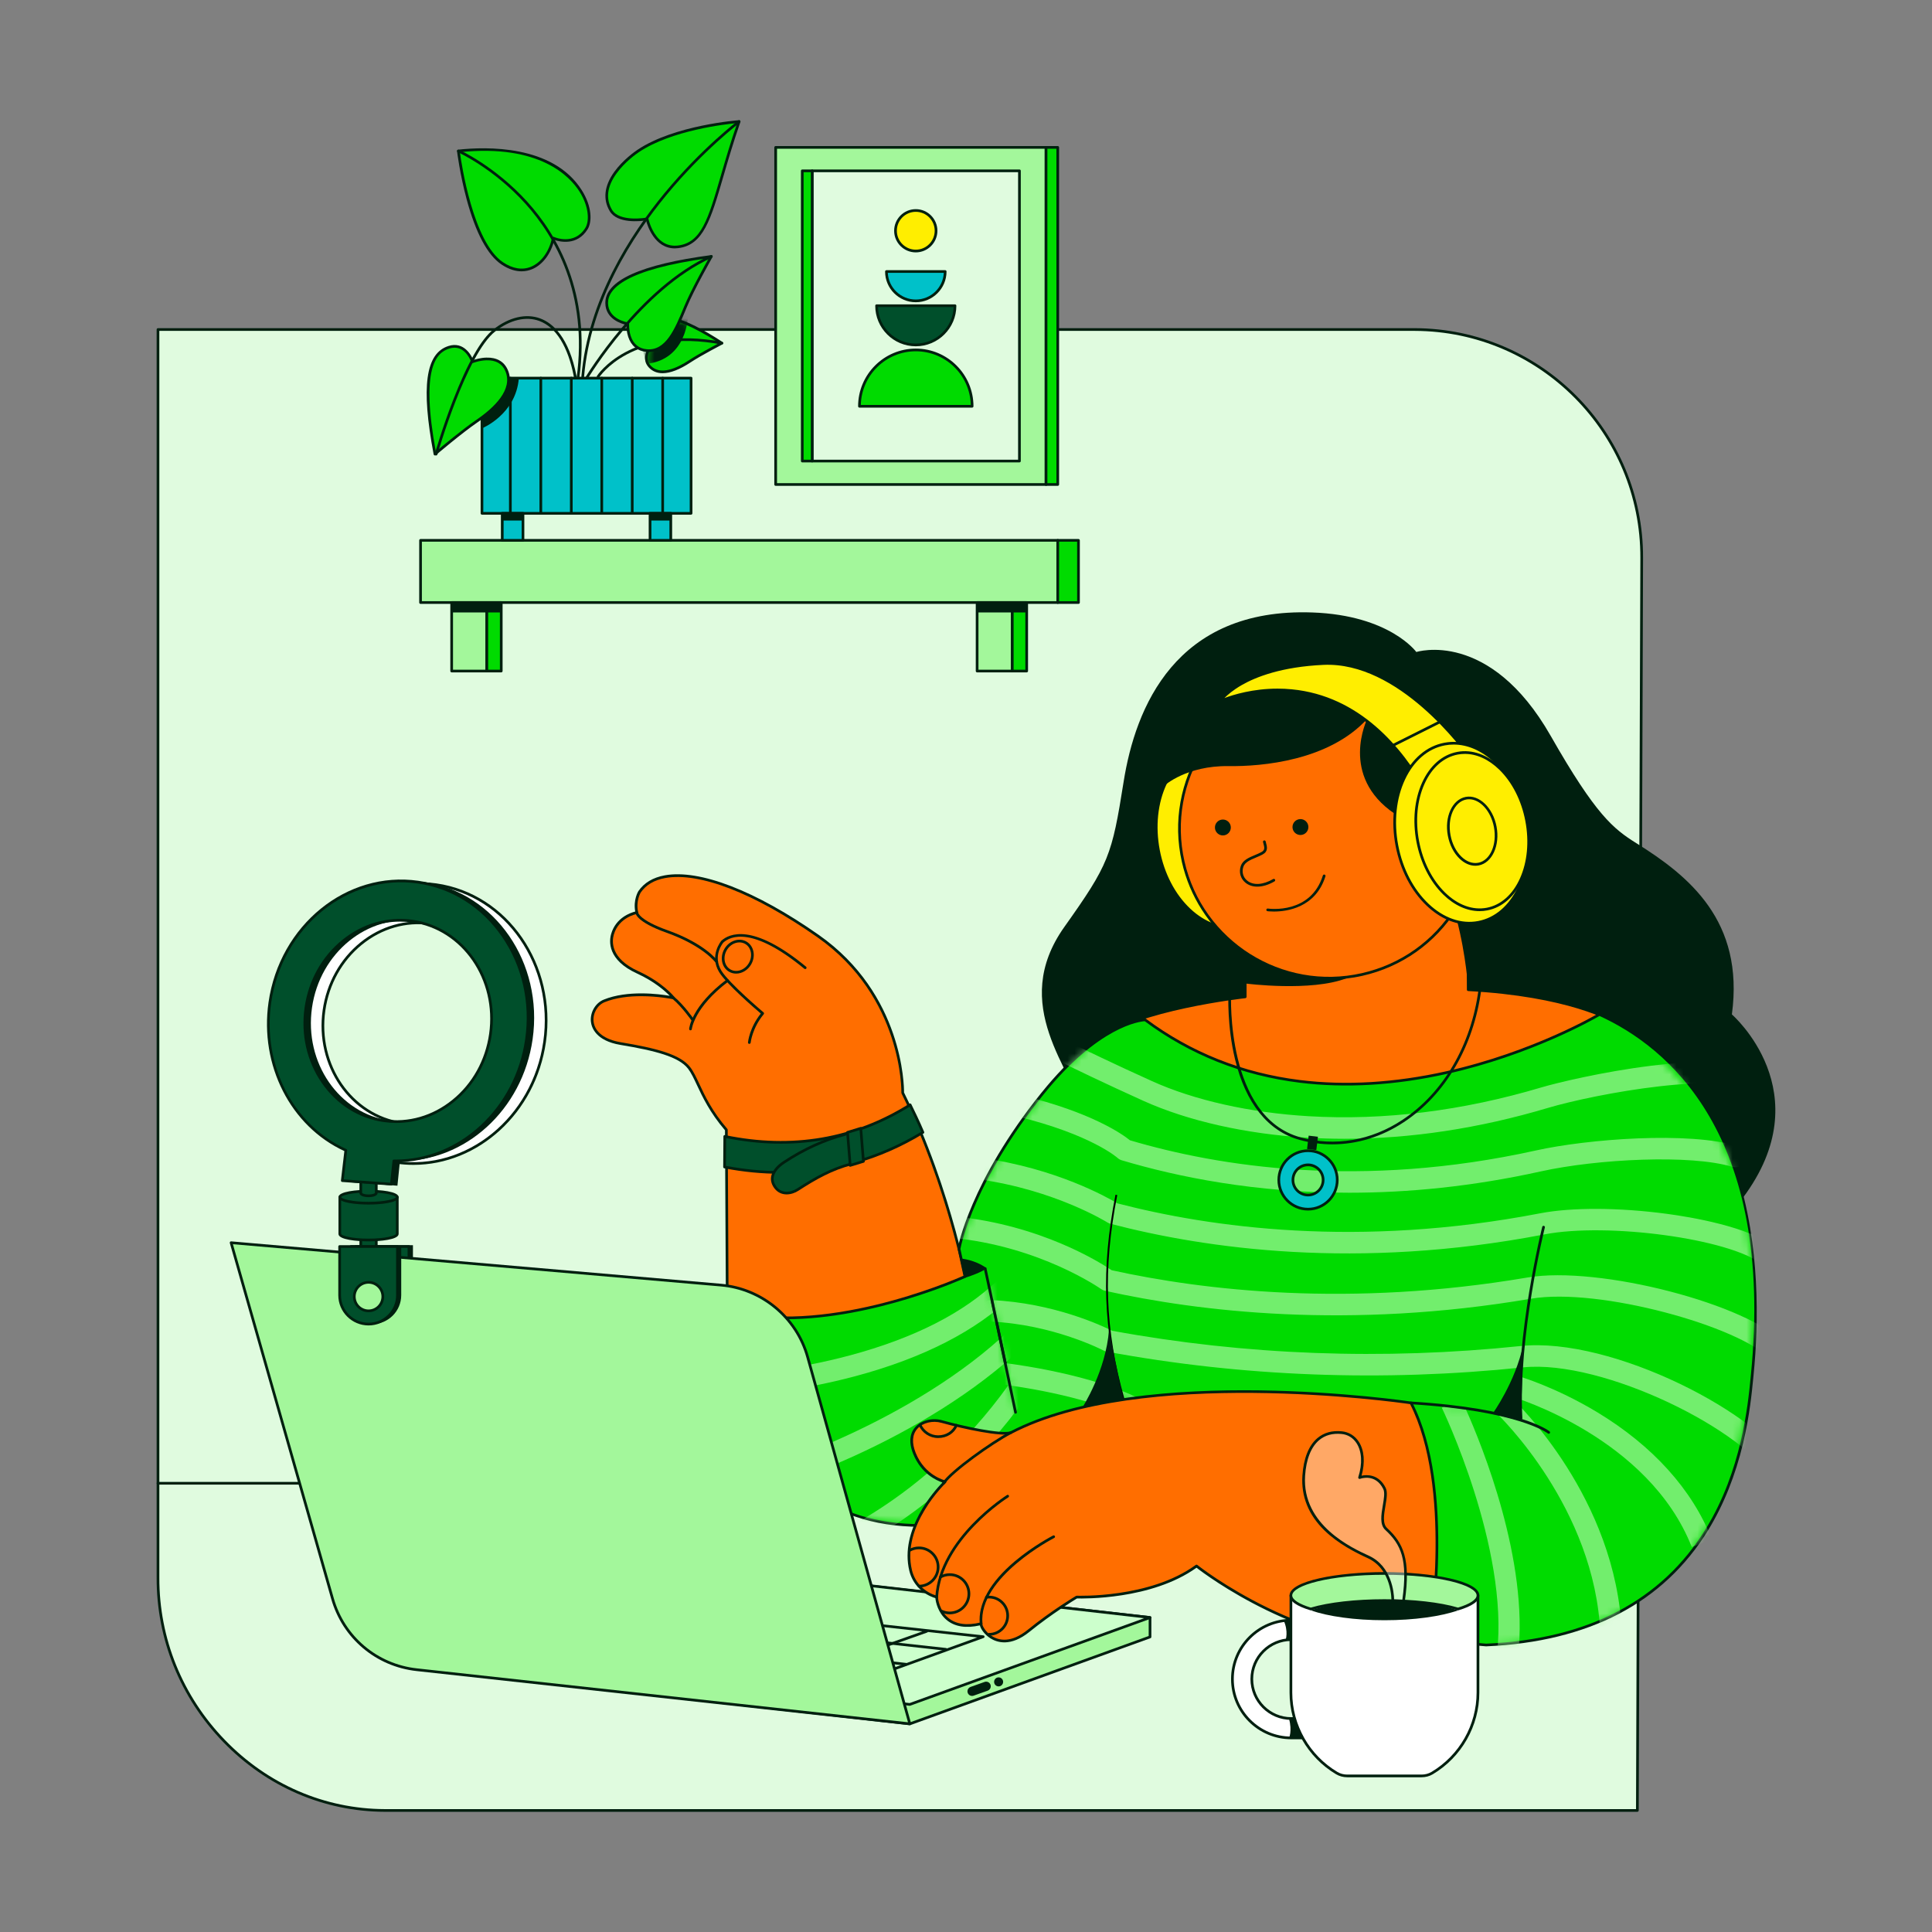 <?xml version="1.0" encoding="UTF-8"?>
<svg xmlns="http://www.w3.org/2000/svg" width="276" height="276" viewBox="0 0 276 276" fill="none">
  <rect x="0" y="0" width="276" height="276" fill="#808080" stroke="none"/>
  <path d="M233.908 258.635H54.977C37.019 258.571 22.509 243.34 22.573 225.377V47.074H202.121C220.084 47.137 234.594 61.748 234.531 79.706L233.908 258.635Z" fill="#E0FBDF"></path>
  <path d="M233.907 258.829H54.976C46.275 258.799 38.071 255.255 31.878 248.853C25.723 242.49 22.349 234.154 22.379 225.377V47.074C22.379 46.967 22.464 46.882 22.571 46.882H202.119C220.16 46.945 234.785 61.669 234.722 79.706L234.102 258.637C234.099 258.742 234.011 258.829 233.907 258.829ZM22.763 47.266V225.38C22.733 234.055 26.068 242.298 32.155 248.587C38.277 254.915 46.382 258.415 54.979 258.445H233.718L234.338 79.706C234.401 61.88 219.946 47.329 202.119 47.269H22.763V47.266Z" fill="#001F0F"></path>
  <path d="M50.73 177.881H58.992V181.767C58.992 183.816 57.33 185.478 55.281 185.478H54.442C52.393 185.478 50.73 183.816 50.73 181.767V177.881Z" fill="#001F0F"></path>
  <path d="M103.935 193.96L138.488 185.226C138.488 185.226 136.041 170.412 128.959 156.121C128.959 156.121 129.346 142.472 116.857 133.717C104.369 124.962 94.453 122.902 91.365 127.408C91.365 127.408 90.591 128.654 90.978 130.371C90.978 130.371 88.273 130.799 87.503 133.462C87.023 135.11 87.588 137.305 91.107 138.912C94.582 140.5 96.214 142.56 96.214 142.56C96.214 142.56 90.421 141.315 86.312 142.988C84.085 143.896 83.251 148.18 88.66 149.083C94.069 149.985 97.158 150.885 98.447 152.558C99.736 154.231 100.334 157.408 103.768 161.399L103.935 193.96Z" fill="#FF6E00"></path>
  <path d="M103.932 194.151C103.89 194.151 103.849 194.138 103.814 194.11C103.767 194.075 103.74 194.02 103.74 193.959L103.572 161.47C101.394 158.924 100.338 156.667 99.562 155.013C99.123 154.075 98.742 153.263 98.289 152.673C96.973 150.962 93.615 150.1 88.623 149.269C85.093 148.679 84.504 146.762 84.416 145.964C84.27 144.647 85.052 143.29 86.234 142.807C89.644 141.419 94.109 141.992 95.681 142.261C95.02 141.586 93.484 140.207 91.021 139.082C86.75 137.132 87.005 134.46 87.312 133.404C87.987 131.084 90.094 130.384 90.746 130.22C90.442 128.546 91.163 127.356 91.196 127.304C92.014 126.111 93.281 125.354 94.962 125.049C99.943 124.147 107.964 127.246 116.963 133.555C129.018 142.006 129.155 155.158 129.147 156.072C136.144 170.214 138.649 185.042 138.673 185.19C138.69 185.289 138.627 185.382 138.531 185.407L103.978 194.141C103.962 194.149 103.945 194.151 103.932 194.151ZM91.586 142.31C89.893 142.31 87.995 142.508 86.38 143.166C85.348 143.586 84.668 144.771 84.797 145.926C84.964 147.429 86.382 148.509 88.686 148.893C93.769 149.741 97.198 150.63 98.594 152.443C99.074 153.065 99.461 153.894 99.91 154.854C100.722 156.59 101.735 158.749 103.91 161.275C103.94 161.311 103.956 161.354 103.956 161.398L104.124 193.713L138.267 185.083C137.966 183.377 135.365 169.479 128.788 156.206C128.774 156.179 128.766 156.146 128.769 156.116C128.771 155.981 129.005 142.467 116.746 133.876C107.829 127.625 99.916 124.547 95.034 125.433C93.456 125.719 92.274 126.421 91.523 127.518C91.52 127.523 90.801 128.714 91.166 130.329C91.177 130.382 91.166 130.436 91.139 130.48C91.109 130.524 91.062 130.554 91.01 130.563C90.985 130.568 88.415 131.01 87.688 133.517C87.408 134.479 87.192 136.912 91.188 138.739C94.666 140.327 96.298 142.357 96.367 142.442C96.416 142.505 96.421 142.593 96.38 142.662C96.337 142.73 96.257 142.766 96.177 142.747C96.133 142.738 94.085 142.31 91.586 142.31Z" fill="#001F0F"></path>
  <path d="M102.389 137.601C102.329 137.601 102.271 137.573 102.233 137.521C102.216 137.497 100.453 135.113 95.244 133.256C90.907 131.709 90.781 130.505 90.781 130.37C90.781 130.264 90.866 130.178 90.973 130.178C91.08 130.178 91.165 130.264 91.165 130.37C91.165 130.37 91.322 131.448 95.373 132.894C100.711 134.798 102.474 137.198 102.546 137.296C102.606 137.381 102.587 137.502 102.502 137.565C102.466 137.587 102.428 137.601 102.389 137.601Z" fill="#001F0F"></path>
  <path d="M107.047 149.124C107.041 149.124 107.033 149.124 107.027 149.124C106.923 149.113 106.844 149.02 106.855 148.913C106.863 148.825 107.085 146.787 108.687 144.793C107.848 144.08 103.772 140.569 102.74 138.882C101.281 136.498 103.042 134.405 103.058 134.386C104.156 133.391 107.497 131.791 115.149 138.097C115.232 138.166 115.242 138.287 115.177 138.369C115.108 138.451 114.987 138.462 114.905 138.394C107.483 132.277 104.339 133.742 103.333 134.655C103.283 134.715 101.756 136.542 103.067 138.684C104.164 140.476 109.03 144.584 109.079 144.626C109.161 144.694 109.17 144.815 109.101 144.897C107.466 146.842 107.239 148.935 107.236 148.957C107.228 149.05 107.145 149.124 107.047 149.124Z" fill="#001F0F"></path>
  <path d="M107.14 137.677C107.774 136.579 107.506 135.238 106.542 134.681C105.577 134.124 104.282 134.563 103.648 135.661C103.014 136.759 103.282 138.101 104.246 138.658C105.21 139.214 106.506 138.775 107.14 137.677Z" fill="#FF6E00"></path>
  <path d="M105.16 139.087C104.811 139.087 104.466 139.002 104.153 138.821C103.097 138.213 102.798 136.751 103.484 135.563C103.813 134.992 104.32 134.567 104.913 134.367C105.513 134.164 106.128 134.216 106.641 134.512C107.156 134.809 107.507 135.316 107.631 135.936C107.754 136.548 107.639 137.2 107.31 137.771C106.83 138.605 105.985 139.087 105.16 139.087ZM105.634 134.628C105.437 134.628 105.236 134.66 105.036 134.729C104.534 134.899 104.101 135.264 103.818 135.755C103.24 136.759 103.475 137.985 104.348 138.49C105.22 138.991 106.399 138.586 106.981 137.579C107.263 137.088 107.362 136.531 107.258 136.01C107.156 135.5 106.868 135.086 106.451 134.844C106.202 134.699 105.922 134.628 105.634 134.628Z" fill="#001F0F"></path>
  <path d="M98.966 145.898C98.906 145.898 98.846 145.868 98.807 145.816C98.793 145.797 97.427 143.83 96.083 142.708C96.001 142.64 95.99 142.519 96.059 142.437C96.127 142.354 96.248 142.346 96.33 142.412C97.713 143.57 99.065 145.514 99.123 145.597C99.183 145.684 99.161 145.802 99.073 145.863C99.04 145.887 99.005 145.898 98.966 145.898Z" fill="#001F0F"></path>
  <path d="M98.642 147.187C98.636 147.187 98.631 147.187 98.625 147.187C98.521 147.179 98.442 147.086 98.45 146.979C98.461 146.847 98.787 143.72 103.812 139.919C103.897 139.856 104.018 139.872 104.081 139.957C104.144 140.042 104.128 140.163 104.043 140.226C99.171 143.912 98.834 146.984 98.831 147.015C98.826 147.113 98.741 147.187 98.642 147.187Z" fill="#001F0F"></path>
  <path d="M53.757 176.235H51.541V178.698H51.547C51.544 178.709 51.541 178.723 51.541 178.734C51.541 178.953 52.038 179.129 52.649 179.129C53.261 179.129 53.757 178.95 53.757 178.734C53.757 178.723 53.755 178.709 53.752 178.698H53.757V176.235Z" fill="#004F2B"></path>
  <path d="M52.648 179.323C52.022 179.323 51.348 179.14 51.348 178.736C51.348 178.731 51.348 178.723 51.348 178.717C51.348 178.712 51.348 178.706 51.348 178.701V176.238C51.348 176.131 51.433 176.046 51.54 176.046H53.756C53.863 176.046 53.948 176.131 53.948 176.238V178.701C53.948 178.706 53.948 178.712 53.948 178.717C53.948 178.723 53.948 178.731 53.948 178.736C53.948 179.14 53.273 179.323 52.648 179.323ZM51.734 178.728C51.789 178.797 52.099 178.939 52.648 178.939C53.199 178.939 53.509 178.797 53.561 178.728C53.558 178.709 53.561 178.69 53.564 178.671V176.43H51.732V178.662C51.734 178.682 51.737 178.706 51.734 178.728Z" fill="#001F0F"></path>
  <path d="M52.649 176.718C53.261 176.718 53.757 176.541 53.757 176.323C53.757 176.104 53.261 175.928 52.649 175.928C52.037 175.928 51.541 176.104 51.541 176.323C51.541 176.541 52.037 176.718 52.649 176.718Z" fill="#004F2B"></path>
  <path d="M52.648 176.91C52.022 176.91 51.348 176.726 51.348 176.323C51.348 175.919 52.022 175.736 52.648 175.736C53.273 175.736 53.948 175.919 53.948 176.323C53.948 176.726 53.273 176.91 52.648 176.91ZM51.74 176.323C51.811 176.394 52.118 176.526 52.648 176.526C53.177 176.526 53.484 176.394 53.556 176.323C53.484 176.251 53.177 176.12 52.648 176.12C52.118 176.12 51.811 176.251 51.74 176.323Z" fill="#001F0F"></path>
  <path d="M50.158 178.073H58.42V181.959C58.42 184.008 56.758 185.67 54.709 185.67H53.869C51.82 185.67 50.158 184.008 50.158 181.959V178.073Z" fill="#004F2B"></path>
  <path d="M54.707 185.862H53.868C51.715 185.862 49.965 184.113 49.965 181.959V178.073C49.965 177.966 50.05 177.881 50.157 177.881H58.419C58.526 177.881 58.611 177.966 58.611 178.073V181.959C58.611 184.113 56.861 185.862 54.707 185.862ZM50.349 178.265V181.959C50.349 183.899 51.926 185.478 53.868 185.478H54.707C56.647 185.478 58.227 183.901 58.227 181.959V178.265H50.349Z" fill="#001F0F"></path>
  <path d="M56.752 171.023H48.543V176.204H48.562C48.551 176.229 48.543 176.257 48.543 176.281C48.543 176.758 50.381 177.143 52.646 177.143C54.912 177.143 56.75 176.756 56.75 176.281C56.75 176.254 56.742 176.229 56.731 176.204H56.75V171.023H56.752Z" fill="#004F2B"></path>
  <path d="M52.649 177.335C51.053 177.335 48.353 177.112 48.353 176.281C48.353 176.265 48.353 176.251 48.356 176.235C48.353 176.224 48.353 176.213 48.353 176.202V171.02C48.353 170.913 48.438 170.828 48.545 170.828H56.755C56.862 170.828 56.947 170.913 56.947 171.02V176.202C56.947 176.213 56.947 176.224 56.944 176.235C56.947 176.248 56.947 176.265 56.947 176.279C56.944 177.112 54.242 177.335 52.649 177.335ZM48.735 176.139C48.754 176.183 48.757 176.232 48.737 176.279C48.776 176.509 50.194 176.951 52.646 176.951C55.098 176.951 56.516 176.506 56.558 176.279C56.536 176.229 56.536 176.172 56.558 176.122V171.212H48.732V176.139H48.735Z" fill="#001F0F"></path>
  <path d="M52.65 171.884C54.916 171.884 56.754 171.499 56.754 171.023C56.754 170.547 54.916 170.162 52.65 170.162C50.384 170.162 48.547 170.547 48.547 171.023C48.547 171.499 50.384 171.884 52.65 171.884Z" fill="#004F2B"></path>
  <path d="M52.649 172.077C51.053 172.077 48.353 171.854 48.353 171.023C48.353 170.192 51.055 169.97 52.649 169.97C54.245 169.97 56.944 170.192 56.944 171.023C56.944 171.854 54.242 172.077 52.649 172.077ZM52.649 170.351C50.194 170.351 48.776 170.796 48.737 171.023C48.779 171.248 50.197 171.693 52.649 171.693C55.098 171.693 56.516 171.251 56.56 171.023C56.516 170.793 55.098 170.351 52.649 170.351Z" fill="#001F0F"></path>
  <path d="M53.757 167.938H51.541V170.401H51.547C51.544 170.412 51.541 170.425 51.541 170.436C51.541 170.656 52.038 170.831 52.649 170.831C53.261 170.831 53.757 170.653 53.757 170.436C53.757 170.425 53.755 170.412 53.752 170.401H53.757V167.938Z" fill="#004F2B"></path>
  <path d="M52.648 171.023C52.022 171.023 51.348 170.84 51.348 170.436C51.348 170.431 51.348 170.423 51.348 170.417C51.348 170.412 51.348 170.406 51.348 170.401V167.938C51.348 167.831 51.433 167.746 51.54 167.746H53.756C53.863 167.746 53.948 167.831 53.948 167.938V170.401C53.948 170.406 53.948 170.412 53.948 170.417C53.948 170.423 53.948 170.431 53.948 170.436C53.948 170.84 53.273 171.023 52.648 171.023ZM51.734 170.431C51.789 170.499 52.099 170.642 52.648 170.642C53.199 170.642 53.509 170.499 53.561 170.431C53.558 170.412 53.561 170.393 53.564 170.373V168.132H51.732V170.365C51.734 170.384 51.737 170.406 51.734 170.431Z" fill="#001F0F"></path>
  <path d="M52.649 168.42C53.261 168.42 53.757 168.243 53.757 168.025C53.757 167.807 53.261 167.63 52.649 167.63C52.037 167.63 51.541 167.807 51.541 168.025C51.541 168.243 52.037 168.42 52.649 168.42Z" fill="#004F2B"></path>
  <path d="M52.648 168.612C52.022 168.612 51.348 168.429 51.348 168.025C51.348 167.622 52.022 167.438 52.648 167.438C53.273 167.438 53.948 167.622 53.948 168.025C53.948 168.429 53.273 168.612 52.648 168.612ZM51.74 168.025C51.811 168.097 52.118 168.228 52.648 168.228C53.177 168.228 53.484 168.097 53.556 168.025C53.484 167.954 53.177 167.822 52.648 167.822C52.118 167.822 51.811 167.954 51.74 168.025Z" fill="#001F0F"></path>
  <path d="M202.332 93.144C202.332 93.144 212.788 89.797 221.533 105.133C227.979 116.439 230.488 118.409 233.764 120.455C241.241 125.123 249.214 131.528 247.412 144.919C247.412 144.919 260.287 156.055 248.956 171.152H154.065C154.065 171.152 157.286 166.679 155.223 159.725C153.163 152.772 144.095 143.616 152.058 132.409C158.41 123.464 158.844 122.243 160.517 111.686C162.19 101.128 167.914 86.788 187.496 87.496C198.547 87.894 202.332 93.144 202.332 93.144Z" fill="#001F0F"></path>
  <path d="M177.136 132.421C182.233 131.452 185.283 124.967 183.947 117.935C182.611 110.904 177.397 105.988 172.299 106.956C167.202 107.924 164.153 114.41 165.489 121.441C166.824 128.473 172.039 133.389 177.136 132.421Z" fill="#FFEE00"></path>
  <path d="M175.837 132.749C173.736 132.749 171.624 131.83 169.772 130.083C167.542 127.982 165.957 124.929 165.301 121.489C164.648 118.049 165.005 114.626 166.311 111.853C167.624 109.061 169.739 107.256 172.265 106.779C174.792 106.299 177.422 107.201 179.666 109.319C181.896 111.42 183.481 114.473 184.137 117.912C184.79 121.352 184.433 124.775 183.127 127.548C181.813 130.34 179.699 132.145 177.172 132.623C176.731 132.708 176.284 132.749 175.837 132.749ZM173.601 107.037C173.179 107.037 172.756 107.075 172.337 107.155C169.934 107.61 167.915 109.338 166.656 112.018C165.386 114.717 165.041 118.055 165.677 121.418C166.316 124.781 167.863 127.759 170.033 129.806C172.186 131.835 174.696 132.705 177.098 132.247C179.501 131.791 181.52 130.063 182.779 127.384C184.049 124.685 184.395 121.346 183.758 117.984C183.122 114.621 181.572 111.642 179.402 109.596C177.628 107.92 175.606 107.037 173.601 107.037Z" fill="#001F0F"></path>
  <path d="M177.511 129.359C181.245 128.65 183.449 123.743 182.434 118.399C181.419 113.055 177.569 109.297 173.835 110.007C170.101 110.716 167.897 115.623 168.912 120.967C169.927 126.311 173.777 130.069 177.511 129.359Z" fill="#00C1C9"></path>
  <path d="M176.596 129.649C175.03 129.649 173.45 128.936 172.065 127.581C170.414 125.968 169.229 123.637 168.73 121.015C167.696 115.575 169.975 110.559 173.807 109.829C177.639 109.099 181.597 112.934 182.631 118.373C183.13 120.995 182.883 123.601 181.937 125.705C180.98 127.834 179.424 129.202 177.554 129.556C177.235 129.619 176.915 129.649 176.596 129.649ZM174.756 110.125C174.462 110.125 174.172 110.153 173.878 110.208C170.255 110.896 168.113 115.713 169.105 120.943C169.588 123.489 170.735 125.749 172.331 127.307C173.908 128.846 175.738 129.512 177.48 129.18C179.221 128.848 180.681 127.559 181.583 125.549C182.496 123.513 182.735 120.99 182.249 118.445C181.339 113.636 178.088 110.125 174.756 110.125Z" fill="#001F0F"></path>
  <path d="M175.741 121.689C177.556 121.344 178.628 118.958 178.135 116.36C177.641 113.761 175.769 111.935 173.953 112.28C172.138 112.624 171.066 115.01 171.56 117.609C172.053 120.207 173.925 122.034 175.741 121.689Z" fill="#00C1C9"></path>
  <path d="M175.299 121.939C174.512 121.939 173.719 121.582 173.025 120.905C172.208 120.107 171.621 118.955 171.377 117.66C170.864 114.961 172.007 112.468 173.925 112.106C175.845 111.738 177.82 113.642 178.333 116.341C178.845 119.04 177.702 121.53 175.784 121.895C175.623 121.923 175.461 121.939 175.299 121.939ZM174.405 112.44C174.268 112.44 174.13 112.454 173.996 112.479C172.287 112.802 171.281 115.096 171.755 117.586C171.985 118.804 172.534 119.885 173.297 120.628C174.04 121.355 174.898 121.668 175.713 121.514C177.422 121.19 178.429 118.897 177.957 116.407C177.518 114.116 175.979 112.44 174.405 112.44Z" fill="#001F0F"></path>
  <path d="M93.341 48.991C93.341 48.991 91.785 47.655 92.904 46.311C93.9 45.115 96.061 44.438 103.13 49.024C103.13 49.024 100.129 50.574 98.566 51.605C96.632 52.881 94.257 53.849 92.855 52.395C91.451 50.939 93.341 48.991 93.341 48.991Z" fill="#00DB00"></path>
  <path d="M94.652 53.314C93.87 53.314 93.22 53.051 92.713 52.524C91.577 51.345 92.389 49.781 93.069 48.999C92.501 48.429 91.854 47.269 92.757 46.185C94.298 44.334 97.529 45.157 103.232 48.859C103.289 48.898 103.322 48.961 103.32 49.029C103.317 49.098 103.276 49.158 103.215 49.191C103.185 49.208 100.206 50.747 98.668 51.761C97.104 52.796 95.752 53.314 94.652 53.314ZM94.937 45.62C93.942 45.62 93.404 46.01 93.05 46.435C92.068 47.614 93.407 48.796 93.464 48.846C93.505 48.881 93.527 48.931 93.53 48.983C93.533 49.035 93.514 49.087 93.475 49.126C93.404 49.2 91.731 50.958 92.987 52.261C94.345 53.671 96.709 52.595 98.454 51.443C99.721 50.607 101.945 49.422 102.744 49.005C98.692 46.407 96.353 45.62 94.937 45.62Z" fill="#001F0F"></path>
  <mask id="mask0_8453_13868" style="mask-type:luminance" maskUnits="userSpaceOnUse" x="92" y="45" width="12" height="9">
    <path d="M93.339 48.991C93.339 48.991 91.783 47.655 92.903 46.311C93.898 45.115 96.06 44.438 103.128 49.024C103.128 49.024 100.127 50.574 98.564 51.605C96.63 52.88 94.255 53.849 92.853 52.395C91.449 50.938 93.339 48.991 93.339 48.991Z" fill="white"></path>
  </mask>
  <g mask="url(#mask0_8453_13868)">
    <path d="M98.282 45.134C98.282 45.134 98.2 51.364 92.33 51.986L90.561 45.134H98.282Z" fill="#001F0F"></path>
  </g>
  <path d="M85.44 53.994C85.404 53.994 85.369 53.983 85.339 53.964C85.248 53.906 85.221 53.788 85.278 53.701C85.325 53.627 90.051 46.377 103.159 48.835C103.263 48.854 103.332 48.956 103.313 49.06C103.294 49.164 103.192 49.23 103.088 49.213C90.251 46.805 85.646 53.835 85.602 53.906C85.566 53.964 85.503 53.994 85.44 53.994Z" fill="#001F0F"></path>
  <path d="M177.889 133.717V142.404C177.889 142.404 161.8 144.17 156.676 148.696L193.082 167.965L231.774 146.606C231.774 146.606 225.984 142.264 209.748 141.383L209.658 123.442L177.889 133.717Z" fill="#FF6E00"></path>
  <path d="M193.081 168.16C193.051 168.16 193.018 168.151 192.99 168.138L156.584 148.869C156.529 148.839 156.49 148.784 156.482 148.721C156.474 148.658 156.498 148.594 156.545 148.553C161.43 144.236 175.858 142.448 177.693 142.234V133.717C177.693 133.635 177.748 133.561 177.825 133.533L209.593 123.261C209.651 123.242 209.714 123.253 209.766 123.288C209.815 123.324 209.845 123.382 209.845 123.442L209.936 141.202C225.908 142.097 231.83 146.408 231.887 146.452C231.94 146.491 231.967 146.554 231.964 146.62C231.959 146.685 231.923 146.743 231.865 146.773L193.174 168.135C193.144 168.151 193.114 168.16 193.081 168.16ZM157.014 148.66L193.078 167.748L231.402 146.592C230.121 145.786 223.881 142.343 209.736 141.578C209.634 141.573 209.555 141.488 209.555 141.386L209.464 123.708L178.08 133.857V142.404C178.08 142.502 178.006 142.585 177.91 142.596C177.751 142.612 162.253 144.357 157.014 148.66Z" fill="#001F0F"></path>
  <path d="M151.109 77.194H60.08V86.078H151.109V77.194Z" fill="#A3F79B"></path>
  <path d="M151.108 86.27H60.079C59.972 86.27 59.887 86.185 59.887 86.078V77.194C59.887 77.087 59.972 77.002 60.079 77.002H151.11C151.217 77.002 151.302 77.087 151.302 77.194V86.078C151.3 86.185 151.215 86.27 151.108 86.27ZM60.271 85.886H150.916V77.386H60.271V85.886Z" fill="#001F0F"></path>
  <path d="M69.548 86.078H64.525V95.865H69.548V86.078Z" fill="#A3F79B"></path>
  <path d="M69.546 96.054H64.524C64.417 96.054 64.332 95.969 64.332 95.862V86.078C64.332 85.971 64.417 85.886 64.524 85.886H69.546C69.653 85.886 69.738 85.971 69.738 86.078V95.865C69.738 95.969 69.65 96.054 69.546 96.054ZM64.716 95.67H69.354V86.27H64.716V95.67Z" fill="#001F0F"></path>
  <path d="M71.607 86.078H69.547V95.865H71.607V86.078Z" fill="#00DB00"></path>
  <path d="M71.605 96.054H69.546C69.439 96.054 69.353 95.969 69.353 95.862V86.078C69.353 85.971 69.439 85.886 69.546 85.886H71.605C71.712 85.886 71.797 85.971 71.797 86.078V95.865C71.797 95.969 71.712 96.054 71.605 96.054ZM69.737 95.67H71.413V86.27H69.737V95.67Z" fill="#001F0F"></path>
  <path d="M144.612 86.078H139.59V95.865H144.612V86.078Z" fill="#A3F79B"></path>
  <path d="M144.611 96.054H139.588C139.482 96.054 139.396 95.969 139.396 95.862V86.078C139.396 85.971 139.482 85.886 139.588 85.886H144.611C144.718 85.886 144.803 85.971 144.803 86.078V95.865C144.803 95.969 144.715 96.054 144.611 96.054ZM139.78 95.67H144.419V86.27H139.78V95.67Z" fill="#001F0F"></path>
  <path d="M146.671 86.078H144.611V95.865H146.671V86.078Z" fill="#00DB00"></path>
  <path d="M146.67 96.054H144.61C144.503 96.054 144.418 95.969 144.418 95.862V86.078C144.418 85.971 144.503 85.886 144.61 85.886H146.67C146.777 85.886 146.862 85.971 146.862 86.078V95.865C146.862 95.969 146.774 96.054 146.67 96.054ZM144.802 95.67H146.478V86.27H144.802V95.67Z" fill="#001F0F"></path>
  <path d="M154.07 77.194H151.107V86.078H154.07V77.194Z" fill="#00DB00"></path>
  <path d="M154.068 86.27H151.106C150.999 86.27 150.914 86.185 150.914 86.078V77.194C150.914 77.087 150.999 77.002 151.106 77.002H154.068C154.175 77.002 154.26 77.087 154.26 77.194V86.078C154.26 86.185 154.173 86.27 154.068 86.27ZM151.298 85.886H153.876V77.386H151.298V85.886Z" fill="#001F0F"></path>
  <path d="M98.722 54.019H68.852V73.332H98.722V54.019Z" fill="#00C1C9"></path>
  <path d="M98.724 73.524H68.854C68.747 73.524 68.662 73.439 68.662 73.332V54.019C68.662 53.912 68.747 53.827 68.854 53.827H98.724C98.831 53.827 98.916 53.912 98.916 54.019V73.332C98.916 73.436 98.831 73.524 98.724 73.524ZM69.043 73.14H98.53V54.211H69.043V73.14Z" fill="#001F0F"></path>
  <path d="M74.714 73.332H71.752V77.194H74.714V73.332Z" fill="#00C1C9"></path>
  <path d="M74.711 77.386H71.749C71.642 77.386 71.557 77.301 71.557 77.194V73.332C71.557 73.225 71.642 73.14 71.749 73.14H74.711C74.818 73.14 74.903 73.225 74.903 73.332V77.194C74.903 77.301 74.818 77.386 74.711 77.386ZM71.943 77.002H74.522V73.524H71.943V77.002Z" fill="#001F0F"></path>
  <path d="M95.828 73.332H92.865V77.194H95.828V73.332Z" fill="#00C1C9"></path>
  <path d="M95.826 77.386H92.864C92.757 77.386 92.672 77.301 92.672 77.194V73.332C92.672 73.225 92.757 73.14 92.864 73.14H95.826C95.933 73.14 96.018 73.225 96.018 73.332V77.194C96.018 77.301 95.93 77.386 95.826 77.386ZM93.056 77.002H95.634V73.524H93.056V77.002Z" fill="#001F0F"></path>
  <path d="M72.909 73.524C72.802 73.524 72.717 73.439 72.717 73.332V54.019C72.717 53.912 72.802 53.827 72.909 53.827C73.016 53.827 73.101 53.912 73.101 54.019V73.332C73.101 73.436 73.016 73.524 72.909 73.524Z" fill="#001F0F"></path>
  <path d="M77.26 73.524C77.153 73.524 77.068 73.439 77.068 73.332V54.019C77.068 53.912 77.153 53.827 77.26 53.827C77.367 53.827 77.452 53.912 77.452 54.019V73.332C77.452 73.436 77.365 73.524 77.26 73.524Z" fill="#001F0F"></path>
  <path d="M81.614 73.524C81.507 73.524 81.422 73.439 81.422 73.332V54.019C81.422 53.912 81.507 53.827 81.614 53.827C81.721 53.827 81.806 53.912 81.806 54.019V73.332C81.806 73.436 81.721 73.524 81.614 73.524Z" fill="#001F0F"></path>
  <path d="M85.965 73.524C85.859 73.524 85.773 73.439 85.773 73.332V54.019C85.773 53.912 85.859 53.827 85.965 53.827C86.072 53.827 86.157 53.912 86.157 54.019V73.332C86.157 73.436 86.072 73.524 85.965 73.524Z" fill="#001F0F"></path>
  <path d="M90.319 73.524C90.212 73.524 90.127 73.439 90.127 73.332V54.019C90.127 53.912 90.212 53.827 90.319 53.827C90.426 53.827 90.511 53.912 90.511 54.019V73.332C90.511 73.436 90.423 73.524 90.319 73.524Z" fill="#001F0F"></path>
  <path d="M94.667 73.524C94.56 73.524 94.475 73.439 94.475 73.332V54.019C94.475 53.912 94.56 53.827 94.667 53.827C94.774 53.827 94.859 53.912 94.859 54.019V73.332C94.859 73.436 94.774 73.524 94.667 73.524Z" fill="#001F0F"></path>
  <path d="M74.714 73.332H71.752V74.363H74.714V73.332Z" fill="#001F0F"></path>
  <path d="M95.828 73.332H92.865V74.363H95.828V73.332Z" fill="#001F0F"></path>
  <path d="M71.602 86.078H64.519V87.493H71.602V86.078Z" fill="#001F0F"></path>
  <path d="M146.668 86.078H139.586V87.493H146.668V86.078Z" fill="#001F0F"></path>
  <path d="M149.434 21.057H110.809V69.212H149.434V21.057Z" fill="#A3F79B"></path>
  <path d="M149.436 69.404H110.807C110.7 69.404 110.615 69.319 110.615 69.212V21.057C110.615 20.95 110.7 20.865 110.807 20.865H149.433C149.54 20.865 149.625 20.95 149.625 21.057V69.212C149.628 69.316 149.543 69.404 149.436 69.404ZM111.002 69.02H149.244V21.249H111.002V69.02Z" fill="#001F0F"></path>
  <path d="M151.109 21.057H149.436V69.212H151.109V21.057Z" fill="#00DB00"></path>
  <path d="M151.107 69.404H149.434C149.327 69.404 149.242 69.319 149.242 69.212V21.057C149.242 20.95 149.327 20.865 149.434 20.865H151.107C151.214 20.865 151.299 20.95 151.299 21.057V69.212C151.299 69.316 151.214 69.404 151.107 69.404ZM149.626 69.02H150.915V21.249H149.626V69.02Z" fill="#001F0F"></path>
  <path d="M145.638 24.403H116.025V65.863H145.638V24.403Z" fill="#E0FBDF"></path>
  <path d="M145.635 66.055H116.022C115.915 66.055 115.83 65.97 115.83 65.863V24.404C115.83 24.297 115.915 24.212 116.022 24.212H145.635C145.742 24.212 145.827 24.297 145.827 24.404V65.863C145.827 65.97 145.742 66.055 145.635 66.055ZM116.214 65.671H145.443V24.596H116.214V65.671Z" fill="#001F0F"></path>
  <path d="M114.612 65.863H116.027V24.404H114.612V65.863Z" fill="#00DB00"></path>
  <path d="M116.025 66.055H114.61C114.503 66.055 114.418 65.97 114.418 65.863V24.404C114.418 24.297 114.503 24.212 114.61 24.212H116.025C116.132 24.212 116.217 24.297 116.217 24.404V65.863C116.217 65.97 116.13 66.055 116.025 66.055ZM114.799 65.671H115.831V24.596H114.799V65.671Z" fill="#001F0F"></path>
  <path d="M130.827 49.995C126.383 49.995 122.779 53.599 122.779 58.043H138.875C138.875 53.596 135.271 49.995 130.827 49.995Z" fill="#00DB00"></path>
  <path d="M138.875 58.232H122.78C122.673 58.232 122.588 58.147 122.588 58.04C122.588 53.498 126.285 49.8 130.828 49.8C135.37 49.8 139.067 53.495 139.067 58.04C139.067 58.147 138.98 58.232 138.875 58.232ZM122.975 57.848H138.681C138.579 53.605 135.096 50.184 130.828 50.184C126.56 50.184 123.076 53.607 122.975 57.848Z" fill="#001F0F"></path>
  <path d="M130.83 49.276C133.924 49.276 136.431 46.769 136.431 43.675H125.229C125.229 46.766 127.736 49.276 130.83 49.276Z" fill="#004F2B"></path>
  <path d="M130.828 49.468C127.633 49.468 125.035 46.871 125.035 43.675C125.035 43.568 125.12 43.483 125.227 43.483H136.429C136.536 43.483 136.621 43.568 136.621 43.675C136.621 46.868 134.021 49.468 130.828 49.468ZM125.422 43.867C125.523 46.761 127.91 49.084 130.828 49.084C133.747 49.084 136.133 46.761 136.234 43.867H125.422Z" fill="#001F0F"></path>
  <path d="M130.826 42.984C133.143 42.984 135.019 41.105 135.019 38.79H126.629C126.629 41.105 128.508 42.984 130.826 42.984Z" fill="#00C1C9"></path>
  <path d="M130.829 43.176C128.41 43.176 126.443 41.209 126.443 38.79C126.443 38.683 126.528 38.598 126.635 38.598H135.026C135.133 38.598 135.218 38.683 135.218 38.79C135.215 41.207 133.249 43.176 130.829 43.176ZM126.83 38.979C126.932 41.097 128.687 42.789 130.829 42.789C132.971 42.789 134.727 41.097 134.828 38.979H126.83Z" fill="#001F0F"></path>
  <path d="M130.826 35.863C132.426 35.863 133.723 34.566 133.723 32.967C133.723 31.367 132.426 30.07 130.826 30.07C129.227 30.07 127.93 31.367 127.93 32.967C127.93 34.566 129.227 35.863 130.826 35.863Z" fill="#FFEE00"></path>
  <path d="M130.825 36.055C129.122 36.055 127.736 34.67 127.736 32.967C127.736 31.264 129.122 29.878 130.825 29.878C132.528 29.878 133.913 31.264 133.913 32.967C133.913 34.67 132.528 36.055 130.825 36.055ZM130.825 30.26C129.333 30.26 128.12 31.472 128.12 32.964C128.12 34.456 129.333 35.669 130.825 35.669C132.317 35.669 133.529 34.456 133.529 32.964C133.529 31.472 132.317 30.26 130.825 30.26Z" fill="#001F0F"></path>
  <path d="M65.482 21.57C65.482 21.57 67.027 34.445 71.747 37.622C75.384 40.068 78.358 37.364 79.043 34.017C79.043 34.017 82.091 35.392 83.786 32.643C85.481 29.895 81.877 19.768 65.482 21.57Z" fill="#00DB00"></path>
  <path d="M74.506 38.76C73.7 38.76 72.729 38.516 71.64 37.783C69.643 36.439 67.967 33.302 66.659 28.458C65.691 24.87 65.296 21.628 65.29 21.595C65.285 21.543 65.299 21.493 65.331 21.452C65.364 21.411 65.411 21.386 65.46 21.381C69.394 20.948 78.986 20.646 83.108 27.166C84.598 29.522 84.589 31.711 83.95 32.745C82.455 35.167 79.937 34.533 79.183 34.275C78.717 36.253 77.51 37.847 75.993 38.467C75.595 38.628 75.096 38.76 74.506 38.76ZM65.699 21.74C65.916 23.353 67.575 34.583 71.857 37.463C73.237 38.39 74.619 38.615 75.85 38.11C77.304 37.515 78.456 35.932 78.857 33.979C78.868 33.922 78.906 33.872 78.958 33.847C79.01 33.82 79.071 33.82 79.126 33.842C79.243 33.894 82.041 35.109 83.627 32.542C84.222 31.576 84.126 29.489 82.787 27.369C81.457 25.27 77.145 20.539 65.699 21.74Z" fill="#001F0F"></path>
  <path d="M82.564 54.211C82.556 54.211 82.548 54.211 82.539 54.208C82.435 54.194 82.361 54.098 82.375 53.992C84.007 41.936 79.303 33.812 75.073 29.119C70.487 24.031 65.457 21.768 65.407 21.746C65.311 21.702 65.267 21.59 65.308 21.493C65.352 21.397 65.465 21.354 65.561 21.395C65.613 21.417 70.717 23.712 75.358 28.861C79.643 33.614 84.407 41.843 82.756 54.041C82.74 54.14 82.657 54.211 82.564 54.211Z" fill="#001F0F"></path>
  <path d="M105.587 17.365C105.587 17.365 96.486 17.999 91.156 21.57C89.963 22.371 84.963 26.208 87.264 30.07C88.419 32.01 92.432 31.272 92.432 31.272C92.432 31.272 93.32 35.677 96.853 35.263C101.618 34.703 101.79 28.266 105.587 17.365Z" fill="#00DB00"></path>
  <path d="M96.398 35.482C93.524 35.482 92.504 32.29 92.292 31.489C91.475 31.612 88.183 31.98 87.106 30.167C86.099 28.48 86.324 26.54 87.75 24.557C88.987 22.84 90.721 21.633 91.055 21.409C96.363 17.848 105.486 17.179 105.579 17.171C105.645 17.171 105.705 17.195 105.744 17.245C105.782 17.297 105.793 17.363 105.771 17.426C104.748 20.363 103.994 22.953 103.33 25.238C101.555 31.343 100.483 35.027 96.879 35.449C96.714 35.471 96.552 35.482 96.398 35.482ZM92.438 31.08C92.528 31.08 92.608 31.143 92.627 31.234C92.63 31.244 92.852 32.32 93.494 33.329C94.33 34.648 95.458 35.233 96.837 35.074C100.189 34.681 101.177 31.291 102.965 25.136C103.61 22.92 104.336 20.416 105.316 17.585C103.719 17.73 95.962 18.589 91.272 21.732C90.946 21.949 89.264 23.123 88.066 24.788C86.716 26.661 86.505 28.406 87.437 29.975C88.51 31.777 92.366 31.091 92.405 31.085C92.413 31.08 92.424 31.08 92.438 31.08Z" fill="#001F0F"></path>
  <path d="M148.917 156.25C138.628 169.032 137.004 178.415 137.004 178.415L137.863 182.36C137.863 182.36 118.284 191.384 103.596 187.152C103.596 187.152 104.498 217.924 131.535 217.924L161.065 219L205.44 234.404L212.295 234.999C247.286 233.479 249.557 204.111 250.322 196.42C252.086 178.706 249.53 154.426 228.489 144.916C228.489 144.916 191.923 166.805 163.597 145.69C163.594 145.693 157.414 145.693 148.917 156.25Z" fill="#00DB00"></path>
  <path d="M212.3 235.191L205.421 234.596C205.405 234.596 205.391 234.59 205.375 234.585L161.027 219.192L131.524 218.116C117.464 218.116 110.56 209.69 107.247 202.619C103.667 194.977 103.401 187.234 103.399 187.157C103.396 187.097 103.423 187.036 103.473 187.001C103.522 186.962 103.585 186.951 103.643 186.968C117.445 190.945 135.842 183.045 137.636 182.25L136.81 178.457C136.805 178.432 136.805 178.407 136.807 178.382C136.824 178.289 138.557 168.804 148.761 156.129C157.22 145.621 163.331 145.5 163.589 145.5C163.63 145.5 163.671 145.514 163.704 145.539C170.136 150.333 177.537 153.277 185.697 154.289C192.231 155.098 199.266 154.678 206.606 153.041C219.117 150.248 228.294 144.812 228.385 144.757C228.44 144.724 228.506 144.721 228.563 144.746C238.065 149.042 244.65 156.708 248.134 167.537C251.447 177.837 251.255 188.94 250.509 196.442L250.468 196.859C250.271 198.883 249.939 202.268 249.023 206.13C247.917 210.787 246.241 214.97 244.039 218.566C237.672 228.959 226.994 234.555 212.3 235.191ZM205.479 234.214L212.309 234.81C226.841 234.176 237.415 228.644 243.712 218.363C248.787 210.082 249.697 200.787 250.087 196.82L250.128 196.403C253.554 161.963 238.092 149.508 228.497 145.136C227.526 145.701 218.617 150.75 206.705 153.411C199.321 155.06 192.239 155.485 185.661 154.67C177.455 153.655 170.01 150.698 163.534 145.887C162.876 145.928 156.951 146.576 149.065 156.371C139.248 168.566 137.323 177.765 137.2 178.413L138.05 182.319C138.069 182.406 138.025 182.497 137.943 182.533C137.784 182.607 124.903 188.46 112.264 188.46C109.378 188.46 106.506 188.155 103.799 187.407C103.879 188.819 104.424 195.685 107.604 202.465C109.683 206.901 112.469 210.433 115.882 212.965C120.144 216.128 125.411 217.732 131.535 217.732L161.074 218.808C161.093 218.808 161.112 218.81 161.129 218.819L205.479 234.214Z" fill="#001F0F"></path>
  <path d="M177.889 133.717L177.993 140.508C177.993 140.508 187.289 141.715 192.374 139.743L177.889 133.717Z" fill="#001F0F"></path>
  <path d="M189.87 139.738C201.675 139.738 211.245 130.168 211.245 118.362C211.245 106.557 201.675 96.987 189.87 96.987C178.064 96.987 168.494 106.557 168.494 118.362C168.494 130.168 178.064 139.738 189.87 139.738Z" fill="#FF6E00"></path>
  <path d="M189.868 139.932C180.021 139.932 171.107 133.133 168.839 123.138C166.205 111.541 173.499 99.963 185.096 97.332C196.693 94.699 208.271 101.995 210.901 113.589C212.177 119.207 211.186 124.986 208.117 129.86C205.045 134.735 200.261 138.122 194.644 139.398C193.045 139.76 191.443 139.932 189.868 139.932ZM189.871 97.179C188.324 97.179 186.753 97.349 185.181 97.705C173.79 100.292 166.628 111.661 169.212 123.053C171.798 134.444 183.168 141.606 194.559 139.022C200.078 137.768 204.776 134.444 207.793 129.655C210.811 124.868 211.782 119.193 210.528 113.674C208.298 103.855 199.543 97.179 189.871 97.179Z" fill="#001F0F"></path>
  <path d="M195.33 102.687C195.33 102.687 191.226 110.866 199.282 116.275C208.781 122.652 209.744 141.384 209.744 141.384L219.355 128.972L211.038 97.919L184.709 94.765L168.035 103.583L166.367 112.21C166.367 112.21 169.511 109.363 175.504 109.442C180.282 109.511 189.857 108.677 195.33 102.687Z" fill="#001F0F"></path>
  <path d="M83.247 53.994C83.242 53.994 83.236 53.994 83.231 53.994C83.124 53.986 83.047 53.893 83.055 53.786C83.991 42.872 90.036 33.508 94.943 27.575C100.256 21.151 105.418 17.25 105.47 17.212C105.555 17.149 105.676 17.165 105.739 17.25C105.802 17.335 105.786 17.456 105.701 17.519C105.649 17.558 100.517 21.436 95.234 27.827C90.365 33.716 84.364 43.009 83.437 53.819C83.431 53.92 83.346 53.994 83.247 53.994Z" fill="#001F0F"></path>
  <path d="M68.848 61.192C68.848 61.192 73.705 59.239 74.122 54.019H68.848V61.192Z" fill="#001F0F"></path>
  <path d="M67.503 51.679C67.503 51.679 66.562 48.846 64.135 49.611C61.974 50.291 59.867 52.828 62.135 64.878C62.135 64.878 65.879 61.694 68.134 60.157C70.921 58.259 73.54 55.596 72.356 52.903C71.168 50.209 67.503 51.679 67.503 51.679Z" fill="#00DB00"></path>
  <path d="M62.135 65.067C62.113 65.067 62.092 65.064 62.072 65.056C62.006 65.034 61.96 64.977 61.949 64.911C60.127 55.237 60.786 50.461 64.08 49.424C66.28 48.733 67.341 50.79 67.616 51.432C67.942 51.322 68.666 51.109 69.481 51.087C70.959 51.045 72.013 51.644 72.531 52.823C73.809 55.728 70.904 58.498 68.244 60.314C66.022 61.828 62.297 64.99 62.261 65.023C62.223 65.051 62.179 65.067 62.135 65.067ZM64.936 49.671C64.706 49.671 64.459 49.71 64.192 49.792C62.305 50.387 60.062 52.565 62.261 64.516C63.142 63.775 66.126 61.29 68.024 59.996C70.567 58.265 73.348 55.64 72.177 52.977C71.722 51.942 70.817 51.435 69.497 51.471C68.477 51.498 67.58 51.852 67.572 51.855C67.522 51.874 67.468 51.871 67.421 51.849C67.374 51.827 67.336 51.786 67.32 51.737C67.289 51.644 66.609 49.671 64.936 49.671Z" fill="#001F0F"></path>
  <path d="M89.687 46.248C89.687 46.248 86.705 45.845 86.672 43.3C86.642 41.034 89.467 38.242 101.621 36.632C101.621 36.632 98.996 41.242 97.94 43.804C96.654 46.92 95.293 50.362 92.366 50.077C89.44 49.792 89.687 46.248 89.687 46.248Z" fill="#00DB00"></path>
  <path d="M92.698 50.291C92.582 50.291 92.465 50.286 92.344 50.275C91.066 50.151 90.166 49.405 89.744 48.122C89.508 47.408 89.483 46.723 89.486 46.41C88.828 46.27 86.507 45.617 86.477 43.305C86.436 40.085 91.521 37.778 101.593 36.445C101.664 36.437 101.736 36.467 101.777 36.527C101.818 36.588 101.821 36.667 101.785 36.73C101.758 36.777 99.155 41.36 98.115 43.881L98.041 44.057C96.834 46.986 95.471 50.291 92.698 50.291ZM101.261 36.876C89.324 38.505 86.836 41.262 86.861 43.3C86.891 45.65 89.68 46.056 89.708 46.059C89.809 46.073 89.881 46.16 89.873 46.262C89.873 46.27 89.818 47.131 90.108 48.009C90.487 49.148 91.252 49.781 92.38 49.891C95.112 50.162 96.42 46.983 97.684 43.911L97.758 43.736C98.642 41.593 100.638 37.989 101.261 36.876Z" fill="#001F0F"></path>
  <path d="M62.303 65.067C62.286 65.067 62.267 65.064 62.251 65.059C62.149 65.029 62.089 64.925 62.119 64.82C62.13 64.785 63.17 61.172 64.711 57.203C66.788 51.852 68.74 48.434 70.512 47.041C72.726 45.302 75.159 44.74 77.183 45.494C78.947 46.152 81.278 48.122 82.365 53.764C82.384 53.868 82.315 53.969 82.211 53.989C82.107 54.008 82.005 53.942 81.986 53.838C81.152 49.51 79.443 46.747 77.046 45.853C75.148 45.145 72.852 45.689 70.748 47.343C66.639 50.571 62.528 64.785 62.487 64.927C62.465 65.012 62.388 65.067 62.303 65.067Z" fill="#001F0F"></path>
  <path d="M83.786 54.211C83.753 54.211 83.717 54.203 83.687 54.184C83.597 54.129 83.566 54.011 83.621 53.92C83.698 53.791 91.345 41.064 101.541 36.459C101.637 36.415 101.752 36.459 101.796 36.555C101.84 36.651 101.796 36.766 101.7 36.81C91.614 41.366 84.03 53.989 83.953 54.118C83.915 54.175 83.849 54.211 83.786 54.211Z" fill="#001F0F"></path>
  <path d="M137.303 179.803C137.303 179.803 139.236 179.932 140.943 181.169C140.943 181.169 140.465 181.701 137.892 182.535L137.303 179.803Z" fill="#001F0F"></path>
  <path d="M42.803 212.087H22.571C22.464 212.087 22.379 212.002 22.379 211.895C22.379 211.788 22.464 211.703 22.571 211.703H42.803C42.91 211.703 42.995 211.788 42.995 211.895C42.995 212.002 42.907 212.087 42.803 212.087Z" fill="#001F0F"></path>
  <path d="M174.268 100.199C174.268 100.199 191.811 91.786 203.68 113.159L210.375 108.696C210.375 108.696 200.685 94.255 189.066 94.79C177.444 95.327 174.268 100.199 174.268 100.199Z" fill="#FFEE00"></path>
  <path d="M203.678 113.351C203.661 113.351 203.647 113.348 203.631 113.345C203.579 113.332 203.535 113.299 203.508 113.252C200.147 107.198 194.121 99.787 184.502 98.855C178.753 98.298 174.392 100.349 174.348 100.371C174.271 100.407 174.178 100.388 174.12 100.325C174.062 100.259 174.057 100.166 174.104 100.094C174.235 99.891 177.466 95.135 189.052 94.6C200.644 94.06 210.433 108.444 210.529 108.589C210.557 108.63 210.568 108.682 210.56 108.735C210.549 108.784 210.521 108.828 210.477 108.858L203.782 113.321C203.752 113.34 203.713 113.351 203.678 113.351ZM182.513 98.375C183.166 98.375 183.844 98.405 184.54 98.473C194.228 99.411 200.318 106.784 203.743 112.885L210.102 108.644C208.999 107.078 199.796 94.491 189.069 94.982C183.106 95.256 179.43 96.699 177.401 97.862C176.163 98.569 175.374 99.258 174.921 99.721C176.191 99.244 178.989 98.375 182.513 98.375Z" fill="#001F0F"></path>
  <path d="M211.197 131.748C216.294 130.779 219.343 124.294 218.008 117.262C216.672 110.231 211.457 105.315 206.36 106.283C201.263 107.251 198.214 113.737 199.549 120.768C200.885 127.8 206.1 132.716 211.197 131.748Z" fill="#FFEE00"></path>
  <path d="M209.901 132.077C207.8 132.077 205.688 131.158 203.837 129.411C201.607 127.31 200.021 124.257 199.366 120.817C198.713 117.378 199.069 113.955 200.375 111.182C201.689 108.389 203.804 106.584 206.33 106.107C208.856 105.627 211.487 106.53 213.73 108.647C215.96 110.748 217.546 113.801 218.201 117.241C218.854 120.68 218.497 124.103 217.192 126.877C215.878 129.669 213.763 131.474 211.237 131.951C210.795 132.033 210.348 132.077 209.901 132.077ZM207.668 106.365C207.246 106.365 206.824 106.403 206.404 106.483C204.001 106.938 201.982 108.666 200.723 111.346C199.453 114.045 199.108 117.383 199.744 120.746C200.383 124.109 201.93 127.088 204.1 129.134C206.253 131.164 208.763 132.033 211.166 131.575C213.568 131.12 215.587 129.392 216.846 126.712C218.116 124.013 218.462 120.675 217.825 117.312C217.189 113.949 215.639 110.97 213.47 108.924C211.692 107.248 209.671 106.365 207.668 106.365Z" fill="#001F0F"></path>
  <path d="M212.424 129.853C216.721 129.037 219.257 123.392 218.089 117.244C216.921 111.096 212.492 106.774 208.195 107.59C203.899 108.406 201.363 114.052 202.53 120.199C203.698 126.347 208.128 130.669 212.424 129.853Z" fill="#FFEE00"></path>
  <path d="M211.372 130.16C209.578 130.16 207.768 129.342 206.177 127.79C204.282 125.938 202.921 123.261 202.348 120.25C201.775 117.238 202.06 114.248 203.146 111.832C204.243 109.39 206.026 107.824 208.168 107.415C210.311 107.007 212.543 107.813 214.458 109.681C216.353 111.533 217.714 114.21 218.287 117.221C218.857 120.233 218.575 123.223 217.489 125.639C216.392 128.081 214.609 129.647 212.466 130.055C212.102 130.127 211.737 130.16 211.372 130.16ZM209.26 107.698C208.917 107.698 208.577 107.731 208.24 107.794C206.226 108.178 204.539 109.667 203.497 111.988C202.444 114.333 202.17 117.243 202.726 120.178C203.283 123.113 204.605 125.719 206.446 127.516C208.267 129.293 210.382 130.061 212.395 129.68C214.408 129.296 216.095 127.806 217.138 125.486C218.191 123.141 218.465 120.23 217.908 117.295C217.352 114.361 216.03 111.755 214.189 109.958C212.672 108.48 210.955 107.698 209.26 107.698Z" fill="#001F0F"></path>
  <path d="M211.206 123.426C213.021 123.082 214.093 120.696 213.599 118.097C213.106 115.499 211.234 113.672 209.418 114.017C207.603 114.362 206.531 116.748 207.025 119.346C207.518 121.944 209.39 123.771 211.206 123.426Z" fill="#FFEE00"></path>
  <path d="M210.76 123.678C209.973 123.678 209.18 123.321 208.486 122.644C207.669 121.846 207.082 120.694 206.837 119.399C206.325 116.7 207.468 114.207 209.386 113.845C211.303 113.48 213.281 115.381 213.793 118.08C214.306 120.779 213.163 123.269 211.245 123.634C211.083 123.662 210.922 123.678 210.76 123.678ZM209.868 114.179C209.731 114.179 209.594 114.193 209.46 114.218C207.751 114.541 206.744 116.834 207.219 119.325C207.449 120.543 207.998 121.624 208.76 122.367C209.504 123.094 210.365 123.406 211.177 123.253C212.886 122.929 213.892 120.636 213.418 118.146C212.982 115.855 211.443 114.179 209.868 114.179Z" fill="#001F0F"></path>
  <path d="M199.036 106.658C198.965 106.658 198.899 106.62 198.864 106.551C198.817 106.455 198.855 106.34 198.949 106.293L205.537 102.991C205.633 102.944 205.748 102.983 205.795 103.076C205.842 103.169 205.803 103.287 205.71 103.334L199.121 106.636C199.094 106.653 199.064 106.658 199.036 106.658Z" fill="#001F0F"></path>
  <path d="M103.536 162.342L103.506 166.711C105.665 167.123 108.405 167.49 111.556 167.49C117.333 167.49 124.473 166.251 131.84 161.766C131.25 160.37 130.474 158.757 130.013 157.827C119.28 164.566 108.951 163.464 103.536 162.342Z" fill="#004F2B"></path>
  <path d="M111.559 167.682C108.885 167.682 106.24 167.427 103.473 166.901C103.382 166.884 103.316 166.805 103.316 166.711L103.347 162.342C103.347 162.284 103.374 162.229 103.418 162.194C103.462 162.158 103.522 162.142 103.577 162.155C113.152 164.139 122.012 162.627 129.917 157.668C129.964 157.638 130.019 157.632 130.071 157.646C130.123 157.66 130.167 157.698 130.191 157.745C130.617 158.609 131.42 160.268 132.021 161.692C132.057 161.78 132.026 161.881 131.944 161.93C125.671 165.749 118.814 167.682 111.559 167.682ZM103.7 166.552C106.386 167.054 108.959 167.298 111.559 167.298C118.688 167.298 125.43 165.411 131.601 161.689C131.055 160.408 130.362 158.968 129.939 158.104C122.059 162.989 113.24 164.495 103.728 162.578L103.7 166.552Z" fill="#001F0F"></path>
  <path d="M121.626 166.267C118.754 167.021 116.447 168.332 113.995 169.926C112.911 170.628 111.491 170.71 110.701 169.531C109.73 168.08 110.83 166.81 112.025 166.023C114.727 164.248 117.618 162.874 120.742 162.051" fill="#004F2B"></path>
  <path d="M112.38 170.628C111.689 170.628 111.014 170.346 110.54 169.638C110.186 169.111 110.063 168.566 110.175 168.017C110.37 167.057 111.231 166.316 111.92 165.864C114.764 163.993 117.715 162.649 120.694 161.867C120.796 161.843 120.903 161.9 120.927 162.005C120.952 162.109 120.892 162.213 120.79 162.238C117.852 163.008 114.939 164.336 112.128 166.185C111.242 166.769 110.68 167.446 110.548 168.094C110.458 168.538 110.562 168.985 110.855 169.424C111.599 170.535 112.912 170.395 113.886 169.764C116.47 168.088 118.766 166.818 121.575 166.08C121.676 166.053 121.783 166.113 121.808 166.218C121.835 166.319 121.772 166.426 121.671 166.451C118.914 167.175 116.648 168.428 114.095 170.085C113.593 170.417 112.978 170.628 112.38 170.628Z" fill="#001F0F"></path>
  <path d="M123.346 165.908L121.454 166.486L121.072 161.768L122.965 161.19L123.346 165.908Z" fill="#004F2B"></path>
  <path d="M121.454 166.678C121.416 166.678 121.377 166.667 121.347 166.645C121.298 166.613 121.268 166.56 121.265 166.503L120.884 161.785C120.875 161.695 120.933 161.612 121.018 161.585L122.911 161.006C122.965 160.99 123.026 160.998 123.075 161.031C123.125 161.064 123.155 161.116 123.157 161.173L123.539 165.891C123.547 165.982 123.489 166.064 123.404 166.091L121.512 166.67C121.493 166.676 121.473 166.678 121.454 166.678ZM121.279 161.908L121.627 166.234L123.144 165.77L122.795 161.445L121.279 161.908Z" fill="#001F0F"></path>
  <path d="M181.983 130.22C181.431 130.22 181.08 130.173 181.066 130.17C180.962 130.154 180.888 130.058 180.905 129.954C180.921 129.849 181.017 129.775 181.121 129.792C181.371 129.827 187.246 130.612 188.983 125.068C189.015 124.967 189.122 124.909 189.224 124.942C189.325 124.975 189.38 125.082 189.35 125.184C187.937 129.69 183.829 130.22 181.983 130.22Z" fill="#001F0F"></path>
  <path d="M174.737 119.347C175.364 119.325 175.854 118.798 175.832 118.172C175.809 117.545 175.283 117.055 174.656 117.077C174.03 117.099 173.54 117.625 173.562 118.252C173.584 118.879 174.11 119.369 174.737 119.347Z" fill="#001F0F"></path>
  <path d="M185.817 119.284C186.444 119.262 186.934 118.735 186.912 118.109C186.889 117.482 186.363 116.992 185.736 117.014C185.11 117.036 184.62 117.563 184.642 118.189C184.664 118.816 185.19 119.306 185.817 119.284Z" fill="#001F0F"></path>
  <path d="M179.614 126.662C178.964 126.662 178.385 126.476 177.924 126.1C177.211 125.518 176.956 124.6 177.257 123.705C177.537 122.88 178.418 122.509 179.271 122.153C179.581 122.024 179.902 121.89 180.181 121.736C180.719 121.442 180.672 121.16 180.458 120.381L180.437 120.301C180.409 120.2 180.469 120.093 180.571 120.066C180.672 120.035 180.779 120.098 180.807 120.2L180.829 120.28C181.026 120.998 181.199 121.618 180.365 122.073C180.069 122.235 179.74 122.375 179.419 122.507C178.61 122.847 177.844 123.168 177.622 123.829C177.373 124.567 177.581 125.324 178.168 125.801C179.032 126.509 180.42 126.426 181.879 125.579C181.97 125.527 182.088 125.557 182.143 125.647C182.197 125.738 182.165 125.856 182.074 125.911C181.213 126.413 180.365 126.662 179.614 126.662Z" fill="#001F0F"></path>
  <g opacity="0.7">
    <mask id="mask1_8453_13868" style="mask-type:luminance" maskUnits="userSpaceOnUse" x="103" y="181" width="46" height="38">
      <path d="M137.649 181.394L137.857 182.36C137.857 182.36 117.672 190.997 103.59 187.152C103.59 187.152 104.383 217.65 131.419 217.65L148.686 218.547L140.737 181.227L137.649 181.394Z" fill="white"></path>
    </mask>
    <g mask="url(#mask1_8453_13868)">
      <path d="M97.034 199.939C96.195 199.939 95.509 199.265 95.498 198.422C95.487 197.575 96.165 196.878 97.015 196.867C105.342 196.76 113.994 195.614 121.367 193.639C130.588 191.173 137.72 187.541 142.564 182.845C143.173 182.256 144.146 182.269 144.736 182.878C145.326 183.487 145.312 184.461 144.703 185.051C139.481 190.114 131.897 194.004 122.162 196.607C114.548 198.645 105.63 199.827 97.056 199.937C97.048 199.939 97.042 199.939 97.034 199.939Z" fill="#A3F79B"></path>
      <path d="M104.438 213.909C103.659 213.909 102.99 213.316 102.91 212.524C102.825 211.679 103.442 210.927 104.287 210.842C109.008 210.373 130.699 202.945 144.265 189.952C144.877 189.365 145.85 189.387 146.437 189.999C147.024 190.611 147.002 191.584 146.391 192.171C132.076 205.88 109.732 213.388 104.592 213.901C104.539 213.906 104.49 213.909 104.438 213.909Z" fill="#A3F79B"></path>
      <path d="M116.799 223.438C116.16 223.438 115.562 223.035 115.345 222.393C115.073 221.589 115.504 220.717 116.305 220.445C116.5 220.379 131.805 214.987 144.063 197.874C144.557 197.183 145.517 197.026 146.208 197.52C146.897 198.014 147.056 198.974 146.562 199.665C133.681 217.65 117.956 223.133 117.292 223.358C117.128 223.41 116.963 223.438 116.799 223.438Z" fill="#A3F79B"></path>
    </g>
  </g>
  <path d="M143.632 194.939C143.544 194.939 143.465 194.878 143.446 194.788L140.549 181.268C140.527 181.164 140.593 181.062 140.697 181.04C140.801 181.018 140.903 181.084 140.925 181.188L143.821 194.708C143.843 194.813 143.778 194.914 143.673 194.936C143.66 194.939 143.646 194.939 143.632 194.939Z" fill="#001F0F"></path>
  <path d="M164.291 231.074L94.659 223.224L60.346 235.638V238.411L129.977 246.264L164.291 233.847V231.074Z" fill="#A3F79B"></path>
  <path d="M129.976 246.456C129.968 246.456 129.962 246.456 129.954 246.456L60.322 238.606C60.226 238.595 60.152 238.513 60.152 238.414V235.641C60.152 235.561 60.202 235.487 60.279 235.46L94.59 223.042C94.617 223.032 94.647 223.029 94.677 223.032L164.309 230.882C164.405 230.893 164.479 230.975 164.479 231.074V233.847C164.479 233.926 164.43 234 164.353 234.028L130.042 246.445C130.023 246.451 129.998 246.456 129.976 246.456ZM60.536 238.241L129.954 246.066L164.098 233.712V231.244L94.68 223.418L60.536 235.772V238.241Z" fill="#001F0F"></path>
  <path d="M164.285 231.074L94.654 223.144L60.34 235.638L129.971 243.491L164.285 231.074Z" fill="#CCFFCC"></path>
  <path d="M129.97 243.683C129.961 243.683 129.956 243.683 129.948 243.683L60.316 235.833C60.228 235.822 60.157 235.753 60.146 235.665C60.135 235.578 60.187 235.493 60.272 235.462L94.583 222.968C94.611 222.958 94.641 222.955 94.671 222.958L164.303 230.887C164.39 230.898 164.462 230.967 164.473 231.055C164.484 231.142 164.432 231.227 164.346 231.258L130.035 243.669C130.016 243.677 129.992 243.683 129.97 243.683ZM61.172 235.539L129.948 243.293L163.447 231.173L94.674 223.342L61.172 235.539Z" fill="#001F0F"></path>
  <path d="M140.46 233.817L101.042 229.491L85.662 235.635L123.852 239.826L140.46 233.817Z" fill="#CCFFCC"></path>
  <path d="M123.85 240.021C123.842 240.021 123.836 240.021 123.828 240.021L85.641 235.83C85.553 235.819 85.485 235.753 85.471 235.666C85.457 235.578 85.509 235.493 85.589 235.46L100.966 229.316C100.996 229.305 101.026 229.299 101.059 229.302L140.477 233.628C140.565 233.639 140.636 233.707 140.647 233.795C140.658 233.883 140.606 233.968 140.521 233.998L123.913 240.008C123.894 240.016 123.872 240.021 123.85 240.021ZM86.447 235.528L123.828 239.632L139.616 233.918L101.067 229.686L86.447 235.528Z" fill="#001F0F"></path>
  <path d="M135.125 235.808C135.117 235.808 135.111 235.808 135.103 235.808L96.425 231.54C96.321 231.529 96.244 231.433 96.255 231.329C96.266 231.222 96.362 231.148 96.466 231.159L135.144 235.427C135.248 235.438 135.325 235.534 135.314 235.638C135.303 235.734 135.221 235.808 135.125 235.808Z" fill="#001F0F"></path>
  <path d="M129.422 237.942C129.414 237.942 129.408 237.942 129.4 237.942L91.304 233.737C91.2 233.726 91.123 233.63 91.134 233.526C91.145 233.422 91.241 233.342 91.345 233.356L129.441 237.561C129.546 237.572 129.622 237.668 129.611 237.772C129.603 237.868 129.521 237.942 129.422 237.942Z" fill="#001F0F"></path>
  <path d="M115.784 239.108C115.704 239.108 115.63 239.058 115.603 238.979C115.567 238.88 115.619 238.77 115.721 238.735L132.329 232.859C132.428 232.824 132.538 232.876 132.573 232.977C132.609 233.079 132.557 233.186 132.455 233.221L115.847 239.097C115.828 239.105 115.806 239.108 115.784 239.108Z" fill="#001F0F"></path>
  <path d="M106.634 238.131C106.554 238.131 106.48 238.082 106.453 238.002C106.417 237.904 106.469 237.794 106.571 237.758L123.179 231.883C123.278 231.847 123.39 231.899 123.423 232.001C123.459 232.1 123.407 232.209 123.305 232.245L106.697 238.12C106.675 238.126 106.653 238.131 106.634 238.131Z" fill="#001F0F"></path>
  <path d="M97.485 237.152C97.406 237.152 97.332 237.103 97.304 237.023C97.269 236.924 97.321 236.815 97.422 236.779L114.03 230.904C114.129 230.868 114.239 230.92 114.275 231.022C114.31 231.123 114.258 231.23 114.157 231.266L97.548 237.141C97.529 237.149 97.507 237.152 97.485 237.152Z" fill="#001F0F"></path>
  <path d="M129.973 246.264L59.527 238.529C53.827 237.904 49.071 233.888 47.499 228.372L33.014 177.527L103.002 183.586C108.863 184.094 113.795 188.186 115.372 193.853L129.973 246.264Z" fill="#A3F79B"></path>
  <path d="M129.974 246.456C129.966 246.456 129.96 246.456 129.952 246.456L59.506 238.721C53.699 238.085 48.916 234.042 47.316 228.427L32.831 177.582C32.815 177.521 32.828 177.456 32.867 177.406C32.905 177.357 32.968 177.329 33.031 177.338L103.019 183.397C108.928 183.907 113.969 188.09 115.56 193.803L130.161 246.212C130.177 246.272 130.163 246.338 130.122 246.388C130.084 246.432 130.032 246.456 129.974 246.456ZM33.275 177.744L47.687 228.32C49.245 233.787 53.899 237.717 59.55 238.337L129.713 246.039L115.19 193.905C113.64 188.345 108.736 184.274 102.987 183.778L33.275 177.744Z" fill="#001F0F"></path>
  <path d="M141.101 241.522L139.09 242.237C138.66 242.391 138.207 242.073 138.207 241.615C138.207 241.335 138.383 241.085 138.646 240.992L140.656 240.276C141.087 240.123 141.54 240.441 141.54 240.899C141.54 241.179 141.364 241.426 141.101 241.522Z" fill="#001F0F"></path>
  <path d="M142.66 240.913C143.016 240.913 143.305 240.624 143.305 240.268C143.305 239.912 143.016 239.624 142.66 239.624C142.304 239.624 142.016 239.912 142.016 240.268C142.016 240.624 142.304 240.913 142.66 240.913Z" fill="#001F0F"></path>
  <path d="M62.304 126.388C52.18 124.937 42.7 132.639 41.132 143.591C39.563 154.541 46.502 164.594 56.626 166.045C66.75 167.496 76.23 159.794 77.799 148.841C79.368 137.891 72.428 127.839 62.304 126.388ZM57.424 160.471C50.145 159.429 45.158 152.201 46.285 144.329C47.413 136.457 54.226 130.919 61.506 131.961C68.785 133.004 73.772 140.231 72.645 148.103C71.517 155.975 64.704 161.513 57.424 160.471Z" fill="white"></path>
  <path d="M59.072 166.41C58.254 166.41 57.429 166.352 56.6 166.234C51.65 165.526 47.294 162.775 44.337 158.491C41.383 154.209 40.176 148.91 40.941 143.564C41.706 138.221 44.351 133.47 48.388 130.192C52.428 126.909 57.382 125.494 62.33 126.198C72.545 127.66 79.57 137.831 77.987 148.869C76.539 159.009 68.318 166.41 59.072 166.41ZM59.837 126.404C55.83 126.404 51.924 127.814 48.632 130.488C44.672 133.706 42.077 138.369 41.325 143.619C40.574 148.866 41.756 154.069 44.655 158.271C47.552 162.468 51.814 165.162 56.655 165.853C66.659 167.287 76.059 159.64 77.611 148.814C79.161 137.985 72.284 128.011 62.278 126.58C61.464 126.462 60.649 126.404 59.837 126.404ZM59.201 160.789C58.603 160.789 57.999 160.745 57.399 160.66C50.026 159.604 44.957 152.267 46.095 144.302C46.646 140.445 48.556 137.019 51.468 134.652C54.387 132.282 57.961 131.259 61.535 131.769C65.109 132.282 68.252 134.265 70.389 137.359C72.52 140.448 73.39 144.271 72.838 148.128C72.287 151.985 70.378 155.41 67.465 157.778C65.04 159.75 62.158 160.789 59.201 160.789ZM57.453 160.282C60.921 160.778 64.39 159.783 67.224 157.481C70.06 155.177 71.92 151.836 72.457 148.076C72.995 144.315 72.147 140.588 70.071 137.579C67.997 134.575 64.947 132.647 61.48 132.151C58.013 131.654 54.543 132.65 51.71 134.951C48.874 137.258 47.014 140.596 46.476 144.357C45.365 152.111 50.289 159.256 57.453 160.282Z" fill="#001F0F"></path>
  <path d="M60.589 126.017C50.465 124.569 40.985 132.269 39.416 143.221C38.102 152.399 42.765 160.943 50.27 164.322L49.765 168.884L56.776 169.386L57.136 165.842C66.39 165.965 74.632 158.614 76.086 148.471C77.653 137.521 70.716 127.468 60.589 126.017ZM70.93 147.733C69.802 155.605 62.986 161.143 55.709 160.101C48.429 159.059 43.443 151.831 44.57 143.959C45.697 136.087 52.511 130.549 59.791 131.591C67.07 132.633 72.057 139.861 70.93 147.733Z" fill="#001F0F"></path>
  <path d="M59.72 126.017C49.596 124.569 40.116 132.269 38.547 143.221C37.233 152.399 41.896 160.943 49.401 164.322L48.896 168.659L55.907 169.161L56.266 165.839C65.521 165.962 73.763 158.611 75.217 148.468C76.781 137.521 69.844 127.468 59.72 126.017ZM70.061 147.733C68.933 155.605 62.117 161.143 54.84 160.101C47.56 159.059 42.574 151.831 43.701 143.959C44.828 136.087 51.642 130.549 58.922 131.591C66.201 132.633 71.188 139.861 70.061 147.733Z" fill="#004F2B"></path>
  <path d="M55.911 169.353C55.905 169.353 55.903 169.353 55.897 169.353L48.886 168.851C48.834 168.848 48.785 168.823 48.752 168.782C48.719 168.741 48.702 168.689 48.708 168.637L49.196 164.437C41.521 160.907 37.072 152.193 38.361 143.191C39.941 132.153 49.536 124.364 59.751 125.826C64.702 126.533 69.058 129.284 72.014 133.569C74.969 137.85 76.173 143.15 75.41 148.493C73.973 158.532 65.868 166.028 56.503 166.031C56.484 166.031 56.462 166.031 56.443 166.031L56.103 169.18C56.089 169.281 56.007 169.353 55.911 169.353ZM49.114 168.483L55.738 168.958L56.075 165.823C56.086 165.724 56.177 165.658 56.27 165.653C56.347 165.653 56.424 165.655 56.5 165.655C65.675 165.655 73.616 158.299 75.026 148.449C75.778 143.202 74.595 137.999 71.696 133.796C68.8 129.6 64.537 126.906 59.696 126.215C49.693 124.783 40.293 132.428 38.74 143.254C37.467 152.138 41.886 160.732 49.481 164.152C49.558 164.188 49.602 164.267 49.594 164.35L49.114 168.483ZM56.618 160.419C56.02 160.419 55.417 160.375 54.816 160.29C51.242 159.777 48.099 157.794 45.962 154.7C43.831 151.612 42.961 147.788 43.513 143.931C44.064 140.075 45.973 136.649 48.886 134.282C51.802 131.912 55.379 130.889 58.953 131.399C66.326 132.455 71.394 139.792 70.256 147.758C69.705 151.614 67.796 155.04 64.883 157.407C62.455 159.38 59.575 160.419 56.618 160.419ZM57.151 131.657C54.281 131.657 51.484 132.666 49.127 134.581C46.291 136.885 44.432 140.226 43.894 143.986C43.356 147.747 44.204 151.474 46.28 154.483C48.354 157.487 51.404 159.415 54.871 159.912C58.338 160.408 61.808 159.412 64.641 157.111C67.478 154.807 69.337 151.466 69.875 147.706C70.986 139.952 66.062 132.806 58.898 131.78C58.313 131.698 57.732 131.657 57.151 131.657Z" fill="#001F0F"></path>
  <path d="M49.057 178.073H57.318V185.023C57.318 187.305 55.47 189.154 53.188 189.154C50.905 189.154 49.057 187.305 49.057 185.023V178.073Z" fill="#001F0F"></path>
  <path d="M48.522 178.073H56.783V185.023C56.783 187.305 54.934 189.154 52.652 189.154C50.37 189.154 48.522 187.305 48.522 185.023V178.073Z" fill="#004F2B"></path>
  <path d="M52.651 189.349C50.267 189.349 48.328 187.41 48.328 185.026V178.075C48.328 177.968 48.413 177.883 48.52 177.883H56.782C56.889 177.883 56.974 177.968 56.974 178.075V185.026C56.974 187.41 55.035 189.349 52.651 189.349ZM48.712 178.265V185.023C48.712 187.196 50.479 188.962 52.651 188.962C54.823 188.962 56.59 187.196 56.59 185.023V178.265H48.712Z" fill="#001F0F"></path>
  <path d="M52.651 187.264C53.777 187.264 54.689 186.352 54.689 185.226C54.689 184.101 53.777 183.188 52.651 183.188C51.526 183.188 50.613 184.101 50.613 185.226C50.613 186.352 51.526 187.264 52.651 187.264Z" fill="#A3F79B"></path>
  <path d="M52.65 187.456C51.421 187.456 50.42 186.455 50.42 185.226C50.42 183.997 51.421 182.996 52.65 182.996C53.879 182.996 54.88 183.997 54.88 185.226C54.88 186.455 53.879 187.456 52.65 187.456ZM52.65 183.38C51.632 183.38 50.804 184.208 50.804 185.226C50.804 186.244 51.632 187.072 52.65 187.072C53.667 187.072 54.496 186.244 54.496 185.226C54.496 184.208 53.667 183.38 52.65 183.38Z" fill="#001F0F"></path>
  <g opacity="0.7">
    <mask id="mask2_8453_13868" style="mask-type:luminance" maskUnits="userSpaceOnUse" x="137" y="145" width="114" height="91">
      <path d="M228.85 145.087L223.087 147.736C190.731 162.995 167.979 148.932 167.979 148.932L167.976 148.935C167.551 148.63 163.59 145.693 163.59 145.693C163.59 145.693 156.878 146.505 149.179 156.124C139.118 168.692 137.066 178.734 137.066 178.734L137.645 181.397L140.734 181.23L148.683 218.55L161.056 219L161.344 219.101C162.46 217.217 163.459 214.661 163.08 211.898C162.512 207.768 160.587 203.201 159.279 195.581C159.619 197.043 160.027 198.491 160.51 199.912C160.51 199.912 181.246 196.278 217.277 202.603C217.277 202.603 217.275 202.073 217.305 201.058C217.286 202.01 217.277 202.603 217.277 202.603L201.56 200.414C201.56 200.414 207.244 213.188 204.336 234.648L212.285 235.002C247.277 233.482 249.098 203.906 249.863 196.214C251.63 178.501 249.932 157.457 228.85 145.087Z" fill="white"></path>
    </mask>
    <g mask="url(#mask2_8453_13868)">
      <path d="M192.062 162.682C190.287 162.682 188.523 162.63 186.771 162.526C178.024 162.01 169.693 160.134 163.311 157.249C151.947 152.108 146.603 149.19 146.381 149.066C145.638 148.658 145.366 147.725 145.772 146.982C146.181 146.239 147.114 145.964 147.857 146.373C147.912 146.403 153.337 149.365 164.575 154.448C170.623 157.183 178.569 158.963 186.949 159.459C197.709 160.093 208.911 158.708 220.245 155.331C224.36 154.108 246.679 148.894 253.456 153.694C254.15 154.185 254.312 155.142 253.821 155.836C253.33 156.53 252.373 156.692 251.679 156.201C246.772 152.728 227.829 156.278 221.12 158.277C211.29 161.204 201.536 162.682 192.062 162.682Z" fill="#A3F79B"></path>
      <path d="M192.762 170.39C179.36 170.39 168.287 168.157 160.24 165.752C160.012 165.683 159.804 165.562 159.628 165.4C159.601 165.376 155.884 162.073 145.299 159.487C144.476 159.287 143.969 158.453 144.172 157.63C144.375 156.807 145.206 156.302 146.029 156.502C155.922 158.919 160.289 161.988 161.425 162.899C174.122 166.654 194.408 169.899 219.465 164.342C226.755 162.726 241.235 161.582 248.345 163.744C249.157 163.991 249.615 164.849 249.368 165.661C249.121 166.473 248.262 166.931 247.451 166.684C241.572 164.896 228.182 165.557 220.131 167.34C210.232 169.534 201.051 170.39 192.762 170.39Z" fill="#A3F79B"></path>
      <path d="M252.615 180.903C252.283 180.903 251.945 180.796 251.663 180.574C247.09 176.97 229.681 174.597 220.616 176.345C193.892 181.496 172.157 178.358 158.629 174.822C158.475 174.781 158.33 174.718 158.195 174.633C158.124 174.587 150.693 169.97 139.779 168.47C138.94 168.355 138.35 167.578 138.466 166.739C138.581 165.897 139.354 165.31 140.196 165.425C150.888 166.898 158.269 171.092 159.622 171.907C172.856 175.341 194.015 178.342 220.029 173.328C224.519 172.464 231.28 172.491 238.116 173.404C241.522 173.86 249.85 175.234 253.561 178.161C254.227 178.687 254.34 179.653 253.816 180.319C253.52 180.703 253.07 180.903 252.615 180.903Z" fill="#A3F79B"></path>
      <path d="M253.99 194.637C253.576 194.637 253.165 194.473 252.86 194.143C248.589 189.522 228.481 183.871 218.711 185.531C192.634 189.963 171.225 187.36 157.859 184.398C157.656 184.354 157.467 184.269 157.297 184.148C157.212 184.088 148.599 178.037 136.028 176.836C135.184 176.756 134.564 176.005 134.646 175.16C134.726 174.315 135.477 173.698 136.322 173.777C148.635 174.954 157.19 180.366 158.817 181.463C171.936 184.34 192.799 186.817 218.198 182.502C228.407 180.766 249.799 186.307 255.117 192.059C255.693 192.681 255.655 193.655 255.032 194.231C254.736 194.503 254.363 194.637 253.99 194.637Z" fill="#A3F79B"></path>
      <path d="M254.763 212.491C254.209 212.491 253.675 212.189 253.4 211.665C249.629 204.44 229.005 194.155 217.575 195.342C197.489 197.432 177.479 196.673 158.098 193.088C157.944 193.06 157.796 193.008 157.656 192.934C157.588 192.898 150.47 189.19 141.473 188.798C140.625 188.762 139.967 188.043 140.006 187.196C140.044 186.348 140.757 185.69 141.607 185.728C150.525 186.118 157.541 189.437 158.877 190.109C177.899 193.603 197.538 194.338 217.257 192.287C230.225 190.937 251.823 202.005 256.124 210.244C256.516 210.996 256.225 211.926 255.474 212.318C255.246 212.436 255.002 212.491 254.763 212.491Z" fill="#A3F79B"></path>
    </g>
    <mask id="mask3_8453_13868" style="mask-type:luminance" maskUnits="userSpaceOnUse" x="137" y="145" width="114" height="91">
      <path d="M228.85 145.087L223.087 147.736C190.731 162.995 167.979 148.932 167.979 148.932L167.976 148.935C167.551 148.63 163.59 145.693 163.59 145.693C163.59 145.693 156.878 146.505 149.179 156.124C139.118 168.692 137.066 178.734 137.066 178.734L137.645 181.397L140.734 181.23L148.683 218.55L161.056 219L161.344 219.101C162.46 217.217 163.459 214.661 163.08 211.898C162.512 207.768 160.587 203.201 159.279 195.581C159.619 197.043 160.027 198.491 160.51 199.912C160.51 199.912 181.246 196.278 217.277 202.603C217.277 202.603 217.275 202.073 217.305 201.058C217.286 202.01 217.277 202.603 217.277 202.603L201.56 200.414C201.56 200.414 207.244 213.188 204.336 234.648L212.285 235.002C247.277 233.482 249.098 203.906 249.863 196.214C251.63 178.501 249.932 157.457 228.85 145.087Z" fill="white"></path>
    </mask>
    <g mask="url(#mask3_8453_13868)">
      <path d="M241.682 221.008C235.53 205.359 216.286 199.613 216.094 199.555L216.95 196.604C217.163 196.667 222.235 198.159 228.174 201.747C236.101 206.533 241.759 212.806 244.54 219.883L241.682 221.008Z" fill="#A3F79B"></path>
    </g>
    <mask id="mask4_8453_13868" style="mask-type:luminance" maskUnits="userSpaceOnUse" x="137" y="145" width="114" height="91">
      <path d="M228.85 145.087L223.087 147.736C190.731 162.995 167.979 148.932 167.979 148.932L167.976 148.935C167.551 148.63 163.59 145.693 163.59 145.693C163.59 145.693 156.878 146.505 149.179 156.124C139.118 168.692 137.066 178.734 137.066 178.734L137.645 181.397L140.734 181.23L148.683 218.55L161.056 219L161.344 219.101C162.46 217.217 163.459 214.661 163.08 211.898C162.512 207.768 160.587 203.201 159.279 195.581C159.619 197.043 160.027 198.491 160.51 199.912C160.51 199.912 181.246 196.278 217.277 202.603C217.277 202.603 217.275 202.073 217.305 201.058C217.286 202.01 217.277 202.603 217.277 202.603L201.56 200.414C201.56 200.414 207.244 213.188 204.336 234.648L212.285 235.002C247.277 233.482 249.098 203.906 249.863 196.214C251.63 178.501 249.932 157.457 228.85 145.087Z" fill="white"></path>
    </mask>
    <g mask="url(#mask4_8453_13868)">
      <path d="M228.618 233.433C227.902 215.423 214.086 202.175 213.949 202.043L216.056 199.807C216.662 200.378 230.922 214.021 231.69 233.312L228.618 233.433Z" fill="#A3F79B"></path>
    </g>
    <mask id="mask5_8453_13868" style="mask-type:luminance" maskUnits="userSpaceOnUse" x="137" y="145" width="114" height="91">
      <path d="M228.85 145.087L223.087 147.736C190.731 162.995 167.979 148.932 167.979 148.932L167.976 148.935C167.551 148.63 163.59 145.693 163.59 145.693C163.59 145.693 156.878 146.505 149.179 156.124C139.118 168.692 137.066 178.734 137.066 178.734L137.645 181.397L140.734 181.23L148.683 218.55L161.056 219L161.344 219.101C162.46 217.217 163.459 214.661 163.08 211.898C162.512 207.768 160.587 203.201 159.279 195.581C159.619 197.043 160.027 198.491 160.51 199.912C160.51 199.912 181.246 196.278 217.277 202.603C217.277 202.603 217.275 202.073 217.305 201.058C217.286 202.01 217.277 202.603 217.277 202.603L201.56 200.414C201.56 200.414 207.244 213.188 204.336 234.648L212.285 235.002C247.277 233.482 249.098 203.906 249.863 196.214C251.63 178.501 249.932 157.457 228.85 145.087Z" fill="white"></path>
    </mask>
    <g mask="url(#mask5_8453_13868)">
      <path d="M161.887 202.622C161.659 202.622 161.429 202.57 161.209 202.463C151.23 197.556 128.242 195.254 122.778 198.614C122.057 199.059 121.111 198.834 120.663 198.11C120.219 197.388 120.444 196.442 121.168 195.995C125.623 193.255 136.164 193.943 140.489 194.368C149.135 195.216 157.594 197.259 162.567 199.703C163.329 200.079 163.642 200.998 163.269 201.76C163 202.306 162.454 202.622 161.887 202.622Z" fill="#A3F79B"></path>
    </g>
    <mask id="mask6_8453_13868" style="mask-type:luminance" maskUnits="userSpaceOnUse" x="137" y="145" width="114" height="91">
      <path d="M228.85 145.087L223.087 147.736C190.731 162.995 167.979 148.932 167.979 148.932L167.976 148.935C167.551 148.63 163.59 145.693 163.59 145.693C163.59 145.693 156.878 146.505 149.179 156.124C139.118 168.692 137.066 178.734 137.066 178.734L137.645 181.397L140.734 181.23L148.683 218.55L161.056 219L161.344 219.101C162.46 217.217 163.459 214.661 163.08 211.898C162.512 207.768 160.587 203.201 159.279 195.581C159.619 197.043 160.027 198.491 160.51 199.912C160.51 199.912 181.246 196.278 217.277 202.603C217.277 202.603 217.275 202.073 217.305 201.058C217.286 202.01 217.277 202.603 217.277 202.603L201.56 200.414C201.56 200.414 207.244 213.188 204.336 234.648L212.285 235.002C247.277 233.482 249.098 203.906 249.863 196.214C251.63 178.501 249.932 157.457 228.85 145.087Z" fill="white"></path>
    </mask>
    <g mask="url(#mask6_8453_13868)">
      <path d="M209.429 201.368L206.326 200.927L205.973 201.1C206.069 201.297 215.589 221.126 213.859 236.206L216.865 236.552C218.42 222.977 211.722 206.514 209.429 201.368Z" fill="#A3F79B"></path>
    </g>
  </g>
  <path d="M190.333 163.478C188.775 163.478 187.215 163.269 185.676 162.847C181.136 161.601 177.936 157.597 176.419 151.266C175.28 146.513 175.486 142.066 175.489 142.022C175.494 141.915 175.585 141.83 175.689 141.841C175.796 141.847 175.876 141.937 175.87 142.042C175.862 142.217 175.124 159.55 185.777 162.476C190.698 163.826 195.869 162.943 200.34 159.986C206.182 156.121 210.148 149.341 211.221 141.378C211.234 141.274 211.33 141.2 211.437 141.213C211.542 141.227 211.616 141.323 211.602 141.43C210.513 149.5 206.486 156.379 200.551 160.307C197.383 162.402 193.869 163.478 190.333 163.478Z" fill="#001F0F"></path>
  <path d="M186.862 164.388C184.555 164.388 182.688 166.256 182.688 168.563C182.688 170.87 184.555 172.737 186.862 172.737C189.169 172.737 191.037 170.87 191.037 168.563C191.037 166.259 189.166 164.388 186.862 164.388ZM186.862 170.719C185.672 170.719 184.706 169.753 184.706 168.563C184.706 167.372 185.672 166.407 186.862 166.407C188.053 166.407 189.018 167.372 189.018 168.563C189.015 169.753 188.053 170.719 186.862 170.719Z" fill="#00C1C9"></path>
  <path d="M186.861 172.93C184.453 172.93 182.494 170.971 182.494 168.563C182.494 166.155 184.453 164.196 186.861 164.196C189.269 164.196 191.228 166.155 191.228 168.563C191.228 170.971 189.269 172.93 186.861 172.93ZM186.861 164.58C184.664 164.58 182.878 166.366 182.878 168.563C182.878 170.76 184.664 172.546 186.861 172.546C189.058 172.546 190.844 170.76 190.844 168.563C190.844 166.366 189.055 164.58 186.861 164.58ZM186.861 170.911C185.566 170.911 184.513 169.858 184.513 168.563C184.513 167.268 185.566 166.215 186.861 166.215C188.156 166.215 189.209 167.268 189.209 168.563C189.209 169.858 188.156 170.911 186.861 170.911ZM186.861 166.602C185.777 166.602 184.897 167.482 184.897 168.566C184.897 169.649 185.777 170.53 186.861 170.53C187.944 170.53 188.825 169.649 188.825 168.566C188.825 167.482 187.942 166.602 186.861 166.602Z" fill="#001F0F"></path>
  <path d="M188.274 162.396L186.953 162.236L186.723 164.14L188.044 164.3L188.274 162.396Z" fill="#001F0F"></path>
  <path d="M217.287 202.794C217.186 202.794 217.101 202.715 217.095 202.613C216.456 190.874 220.28 175.415 220.321 175.261C220.346 175.157 220.45 175.097 220.554 175.121C220.658 175.146 220.719 175.25 220.694 175.354C220.656 175.508 216.846 190.912 217.479 202.594C217.485 202.701 217.405 202.792 217.298 202.797C217.293 202.794 217.29 202.794 217.287 202.794Z" fill="#001F0F"></path>
  <path d="M160.393 199.945C157.587 190.037 157.277 181.285 159.356 170.672L159.609 170.722C157.538 181.29 157.848 190.01 160.64 199.876L160.393 199.945Z" fill="black"></path>
  <path d="M213.236 201.941C213.236 201.941 216.457 197.501 217.614 192.092L217.255 202.967L213.236 201.941Z" fill="#001F0F"></path>
  <path d="M221.252 204.824C221.211 204.824 221.167 204.811 221.131 204.783C221.09 204.75 216.918 201.538 201.552 200.606C201.445 200.6 201.366 200.507 201.371 200.403C201.377 200.296 201.465 200.213 201.574 200.222C217.102 201.165 221.203 204.347 221.37 204.484C221.452 204.55 221.466 204.671 221.397 204.753C221.364 204.8 221.307 204.824 221.252 204.824Z" fill="#001F0F"></path>
  <path d="M154.652 201.025C154.652 201.025 158.012 195.811 158.427 189.96C158.427 189.96 159.853 197.383 160.519 199.912L154.652 201.025Z" fill="#001F0F"></path>
  <path d="M201.567 200.413C201.567 200.413 163.594 194.662 144.41 204.662C143.009 205.082 137.707 203.966 134.539 203.074C132.292 202.443 129.13 203.889 130.633 207.625C132.007 211.042 135.01 211.687 135.01 211.687C135.01 211.687 128.493 217.793 130.095 224.376C130.542 226.219 131.985 227.656 133.815 228.155C133.79 228.635 134.465 233.359 140.162 231.96C140 232.607 142.575 236.513 146.956 232.964C150.384 230.185 153.81 228.153 153.81 228.153C153.81 228.153 164.239 228.608 170.934 223.715C170.934 223.715 186.473 236.236 204.154 234.996C204.151 235.002 207.994 212.902 201.567 200.413Z" fill="#FF6E00"></path>
  <path d="M201.695 235.279C185.959 235.279 172.321 225.039 170.928 223.959C164.512 228.559 154.709 228.375 153.859 228.35C153.431 228.608 150.235 230.555 147.076 233.114C144.377 235.301 142.415 234.637 141.486 234.044C140.622 233.496 140.098 232.695 139.985 232.198C137.991 232.643 136.397 232.39 135.248 231.441C133.986 230.399 133.671 228.849 133.627 228.303C131.776 227.747 130.358 226.271 129.908 224.422C128.476 218.533 133.479 212.976 134.642 211.783C133.805 211.509 131.597 210.538 130.454 207.699C129.65 205.702 130.182 204.5 130.772 203.845C131.625 202.893 133.196 202.501 134.59 202.893C137.711 203.771 142.953 204.879 144.338 204.487C163.363 194.585 201.215 200.169 201.596 200.227C201.657 200.235 201.709 200.274 201.739 200.328C208.122 212.732 204.381 234.815 204.342 235.037C204.326 235.125 204.254 235.191 204.167 235.196C203.338 235.251 202.513 235.279 201.695 235.279ZM170.933 223.525C170.977 223.525 171.019 223.539 171.054 223.569C171.208 223.693 186.648 235.962 203.988 234.821C204.304 232.868 207.433 212.359 201.443 200.589C199.292 200.276 162.938 195.221 144.5 204.832C144.489 204.838 144.478 204.843 144.467 204.846C143.019 205.277 137.761 204.177 134.488 203.258C133.229 202.907 131.82 203.25 131.06 204.097C130.319 204.923 130.234 206.116 130.813 207.551C132.135 210.837 135.023 211.489 135.053 211.495C135.122 211.509 135.18 211.563 135.199 211.632C135.218 211.701 135.196 211.775 135.144 211.824C135.081 211.884 128.728 217.93 130.284 224.329C130.711 226.087 132.083 227.481 133.866 227.969C133.954 227.993 134.011 228.073 134.006 228.164C133.992 228.424 134.211 230.084 135.492 231.142C136.584 232.045 138.142 232.256 140.117 231.77C140.183 231.754 140.251 231.773 140.298 231.823C140.345 231.869 140.364 231.938 140.347 232.004C140.303 232.182 140.723 233.101 141.691 233.718C142.72 234.373 144.448 234.747 146.834 232.813C150.235 230.059 153.678 228.007 153.711 227.988C153.744 227.969 153.782 227.961 153.818 227.961C153.922 227.963 164.257 228.356 170.821 223.561C170.854 223.539 170.895 223.525 170.933 223.525Z" fill="#001F0F"></path>
  <path d="M133.812 228.347C133.806 228.347 133.804 228.347 133.798 228.347C133.691 228.342 133.611 228.248 133.62 228.144C134.163 219.704 143.758 213.637 143.854 213.577C143.944 213.522 144.062 213.549 144.117 213.637C144.172 213.727 144.144 213.845 144.057 213.9C143.961 213.961 134.53 219.924 134.001 228.166C133.998 228.268 133.913 228.347 133.812 228.347Z" fill="#001F0F"></path>
  <path d="M140.159 232.152C140.06 232.152 139.978 232.078 139.967 231.979C139.698 229.124 141.429 226.035 144.975 223.043C147.633 220.802 150.409 219.378 150.436 219.362C150.53 219.312 150.648 219.351 150.694 219.447C150.744 219.54 150.705 219.658 150.609 219.704C150.499 219.759 139.725 225.33 140.348 231.943C140.359 232.048 140.279 232.143 140.175 232.152C140.17 232.152 140.164 232.152 140.159 232.152Z" fill="#001F0F"></path>
  <path d="M134.795 211.895C135.93 210.181 141.685 206.08 144.409 204.66L134.795 211.895Z" fill="#FF6E00"></path>
  <path d="M134.795 212.088C134.759 212.088 134.72 212.077 134.688 212.055C134.6 211.997 134.575 211.876 134.633 211.789C135.785 210.05 141.597 205.908 144.318 204.49C144.411 204.44 144.529 204.476 144.576 204.572C144.625 204.665 144.589 204.783 144.493 204.83C141.805 206.231 136.075 210.302 134.951 212C134.918 212.057 134.858 212.088 134.795 212.088Z" fill="#001F0F"></path>
  <path d="M131.286 226.784C131.18 226.784 131.094 226.699 131.094 226.592C131.094 226.485 131.18 226.4 131.286 226.4C132.685 226.4 133.826 225.261 133.826 223.86C133.826 222.458 132.688 221.32 131.286 221.32C130.859 221.32 130.439 221.427 130.066 221.633C129.973 221.685 129.857 221.649 129.805 221.556C129.753 221.463 129.789 221.347 129.882 221.295C130.31 221.059 130.795 220.936 131.286 220.936C132.899 220.936 134.21 222.247 134.21 223.86C134.21 225.473 132.899 226.784 131.286 226.784Z" fill="#001F0F"></path>
  <path d="M134.017 205.433C132.81 205.433 131.721 204.714 131.244 203.604C131.203 203.505 131.247 203.392 131.345 203.351C131.444 203.31 131.557 203.354 131.598 203.453C132.012 204.421 132.964 205.049 134.017 205.049C135.12 205.049 136.047 204.47 136.442 203.54C136.483 203.442 136.595 203.398 136.694 203.439C136.793 203.48 136.837 203.593 136.796 203.691C136.34 204.764 135.276 205.433 134.017 205.433Z" fill="#001F0F"></path>
  <path d="M135.679 230.613C135.252 230.613 134.84 230.522 134.453 230.344C134.357 230.3 134.316 230.185 134.36 230.089C134.404 229.993 134.519 229.952 134.615 229.996C134.95 230.149 135.309 230.229 135.679 230.229C137.084 230.229 138.225 229.088 138.225 227.684C138.225 226.279 137.084 225.138 135.679 225.138C135.246 225.138 134.815 225.251 134.44 225.459C134.346 225.511 134.231 225.478 134.179 225.385C134.127 225.292 134.16 225.177 134.253 225.124C134.686 224.883 135.18 224.754 135.682 224.754C137.298 224.754 138.612 226.068 138.612 227.684C138.612 229.299 137.292 230.613 135.679 230.613Z" fill="#001F0F"></path>
  <path d="M141.291 233.671C141.184 233.671 141.099 233.586 141.099 233.479C141.099 233.372 141.184 233.287 141.291 233.287C142.654 233.287 143.762 232.179 143.762 230.816C143.762 229.453 142.654 228.345 141.291 228.345C141.175 228.345 141.06 228.353 140.945 228.369C140.841 228.386 140.742 228.312 140.728 228.205C140.715 228.1 140.786 228.002 140.893 227.988C141.024 227.969 141.159 227.961 141.291 227.961C142.865 227.961 144.146 229.242 144.146 230.816C144.146 232.39 142.865 233.671 141.291 233.671Z" fill="#001F0F"></path>
  <path d="M195.576 248.274H184.468C179.832 248.274 176.061 244.503 176.061 239.867C176.061 235.232 179.832 231.46 184.468 231.46H195.576V234.231H184.468C181.36 234.231 178.831 236.76 178.831 239.867C178.831 242.975 181.36 245.504 184.468 245.504H195.576V248.274Z" fill="white"></path>
  <path d="M195.575 248.466H184.466C179.724 248.466 175.867 244.61 175.867 239.867C175.867 235.125 179.724 231.268 184.466 231.268H195.575C195.682 231.268 195.767 231.353 195.767 231.46V234.231C195.767 234.338 195.682 234.423 195.575 234.423H184.466C181.463 234.423 179.022 236.864 179.022 239.867C179.022 242.868 181.463 245.312 184.466 245.312H195.575C195.682 245.312 195.767 245.397 195.767 245.504V248.274C195.767 248.381 195.682 248.466 195.575 248.466ZM184.466 231.652C179.935 231.652 176.251 235.339 176.251 239.867C176.251 244.396 179.938 248.082 184.466 248.082H195.383V245.696H184.466C181.252 245.696 178.638 243.082 178.638 239.867C178.638 236.653 181.252 234.039 184.466 234.039H195.383V231.652H184.466Z" fill="#001F0F"></path>
  <path d="M184.416 227.919V241.807C184.416 246.697 187.044 250.971 190.963 253.299C191.416 253.568 191.94 253.703 192.466 253.703H203.087C203.614 253.703 204.138 253.568 204.59 253.299C208.51 250.971 211.137 246.697 211.137 241.807V227.919H184.416Z" fill="white"></path>
  <path d="M203.088 253.895H192.468C191.895 253.895 191.341 253.747 190.866 253.464C186.768 251.031 184.223 246.563 184.223 241.807V227.919C184.223 227.812 184.308 227.727 184.415 227.727H211.139C211.246 227.727 211.331 227.812 211.331 227.919V241.807C211.331 246.563 208.785 251.031 204.688 253.464C204.216 253.747 203.662 253.895 203.088 253.895ZM184.607 228.111V241.807C184.607 246.428 187.081 250.768 191.061 253.135C191.475 253.382 191.96 253.511 192.465 253.511H203.086C203.59 253.511 204.076 253.382 204.49 253.135C208.473 250.771 210.944 246.428 210.944 241.807V228.111H184.607Z" fill="#001F0F"></path>
  <path d="M208.288 229.858C210.071 229.324 211.135 228.652 211.135 227.919C211.135 226.183 205.153 224.776 197.772 224.776C190.391 224.776 184.408 226.183 184.408 227.919C184.408 228.652 185.472 229.324 187.255 229.858C189.702 229.126 193.501 228.654 197.772 228.654C202.042 228.654 205.841 229.126 208.288 229.858Z" fill="#A3F79B"></path>
  <path d="M208.289 230.051C208.27 230.051 208.251 230.048 208.234 230.042C205.697 229.283 201.884 228.846 197.775 228.846C193.667 228.846 189.854 229.283 187.317 230.042C187.281 230.053 187.243 230.053 187.207 230.042C185.227 229.45 184.223 228.734 184.223 227.919C184.223 225.832 191.116 224.584 197.778 224.584C204.441 224.584 211.334 225.832 211.334 227.919C211.334 228.734 210.33 229.45 208.349 230.042C208.327 230.048 208.308 230.051 208.289 230.051ZM197.775 228.462C201.893 228.462 205.719 228.899 208.289 229.658C209.979 229.145 210.944 228.512 210.944 227.919C210.944 226.493 205.653 224.968 197.773 224.968C189.892 224.968 184.601 226.496 184.601 227.919C184.601 228.512 185.567 229.145 187.256 229.658C189.832 228.899 193.658 228.462 197.775 228.462Z" fill="#001F0F"></path>
  <path d="M208.294 230.056C205.848 229.203 202.049 228.652 197.778 228.652C193.507 228.652 189.708 229.2 187.262 230.056C189.708 230.909 193.507 231.461 197.778 231.461C202.049 231.461 205.848 230.912 208.294 230.056Z" fill="#001F0F"></path>
  <path d="M184.468 231.461V234.231L183.659 234.289C183.659 234.289 184.1 233.06 183.365 231.461H184.468Z" fill="#001F0F"></path>
  <path d="M184.93 245.504L186.244 248.357L184.148 248.269C184.148 248.269 184.62 247.342 184.148 245.504H184.93Z" fill="#001F0F"></path>
  <g opacity="0.4">
    <path d="M198.963 228.668C198.963 228.668 199.125 224.09 195.46 222.414C191.796 220.738 185.816 217.436 186.247 210.826C186.524 206.577 188.493 204.344 191.669 204.66C194.004 204.893 195.361 207.52 194.218 211.081C194.218 211.081 196.563 210.178 197.775 212.625C198.414 213.911 196.716 217.211 198.022 218.418C200.34 220.563 201.346 222.79 200.499 228.715L198.963 228.668Z" fill="white"></path>
  </g>
  <path d="M200.502 228.912C200.499 228.912 200.496 228.912 200.496 228.912L198.96 228.86C198.853 228.857 198.771 228.767 198.774 228.663C198.776 228.619 198.883 224.192 195.383 222.59C193.666 221.805 191.156 220.538 189.187 218.61C186.919 216.385 185.865 213.763 186.057 210.815C186.216 208.354 186.957 206.497 188.194 205.449C189.124 204.662 190.298 204.333 191.691 204.473C192.687 204.572 193.546 205.096 194.105 205.949C194.898 207.158 195.04 208.914 194.506 210.812C195.243 210.658 196.963 210.554 197.951 212.545C198.252 213.154 198.091 214.103 197.92 215.11C197.707 216.366 197.487 217.666 198.154 218.284C200.463 220.423 201.552 222.724 200.691 228.748C200.68 228.844 200.598 228.912 200.502 228.912ZM199.158 228.482L200.337 228.523C201.135 222.76 200.137 220.64 197.896 218.563C197.076 217.804 197.314 216.402 197.545 215.044C197.704 214.101 197.855 213.212 197.608 212.715C196.489 210.458 194.379 211.229 194.292 211.264C194.223 211.289 194.143 211.275 194.091 211.223C194.036 211.171 194.017 211.094 194.039 211.026C194.654 209.114 194.56 207.339 193.784 206.157C193.282 205.392 192.547 204.942 191.653 204.854C190.369 204.728 189.289 205.024 188.441 205.743C187.286 206.722 186.592 208.486 186.441 210.839C185.983 217.869 193.178 221.158 195.542 222.239C198.845 223.747 199.136 227.579 199.158 228.482Z" fill="#001F0F"></path>
  <path d="M145.076 201.952C144.988 201.952 144.906 201.889 144.89 201.799L141.516 185.774C141.494 185.67 141.56 185.569 141.664 185.547C141.768 185.525 141.87 185.591 141.892 185.695L145.265 201.719C145.287 201.823 145.222 201.925 145.117 201.947C145.101 201.952 145.087 201.952 145.076 201.952Z" fill="#001F0F"></path>
</svg>

